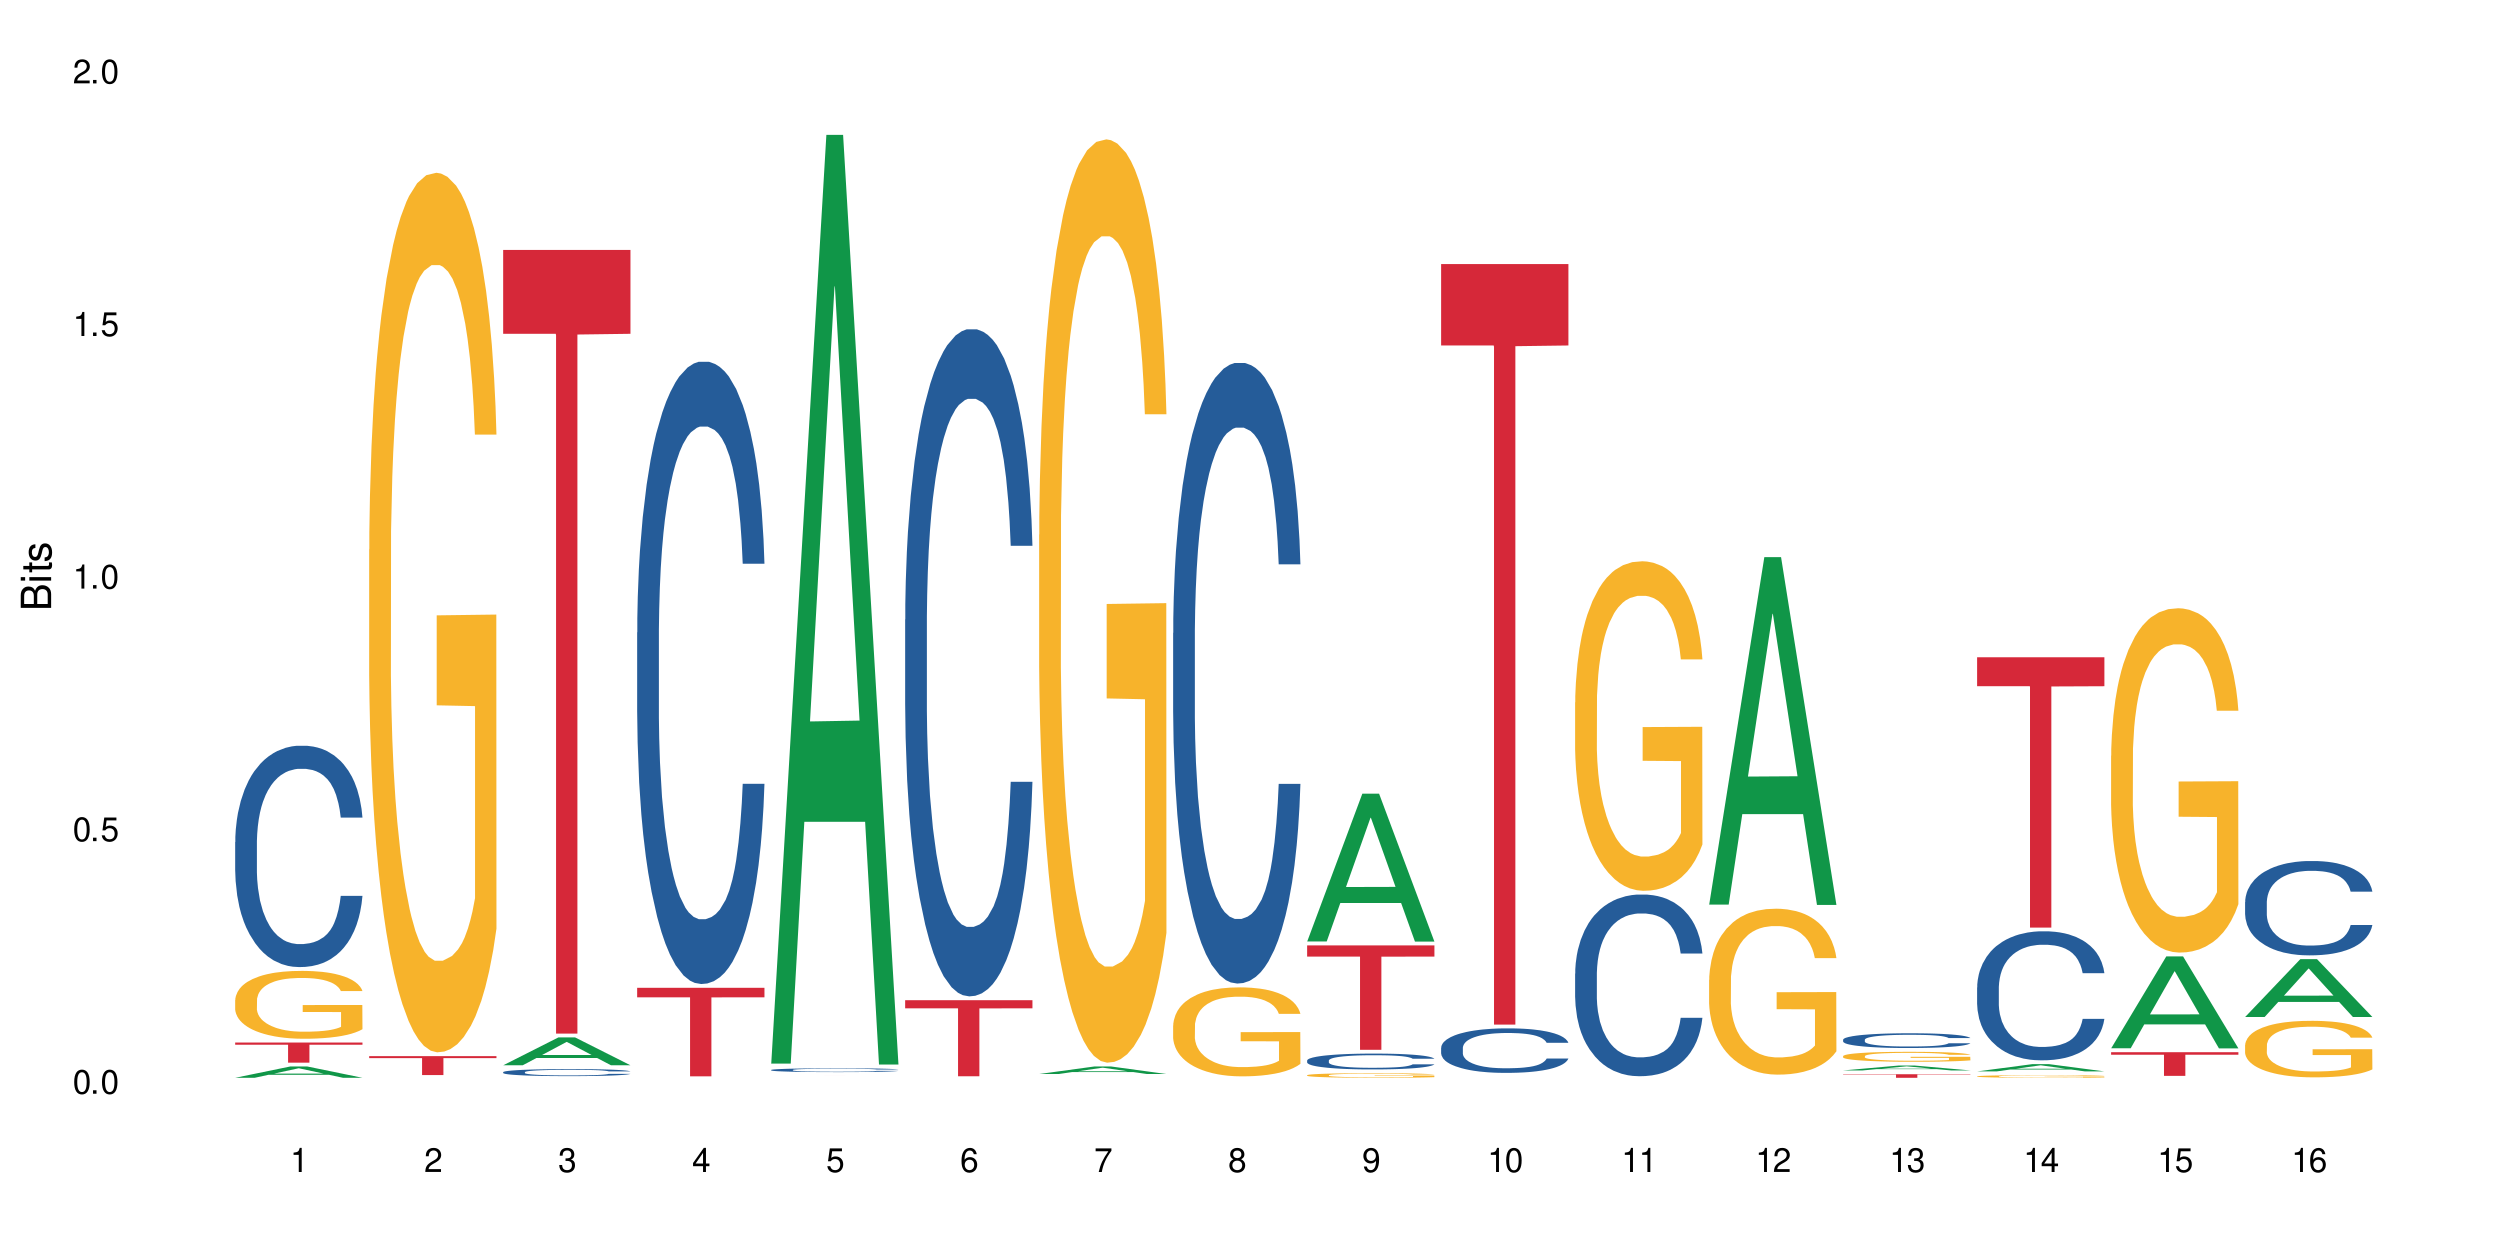 <?xml version="1.0" encoding="UTF-8"?>
<svg xmlns="http://www.w3.org/2000/svg" xmlns:xlink="http://www.w3.org/1999/xlink" width="720" height="360" viewBox="0 0 720 360">
<defs>
<g>
<g id="glyph-0-0">
</g>
<g id="glyph-0-1">
<path d="M 2.641 -6.938 C 2 -6.938 1.422 -6.656 1.078 -6.172 C 0.641 -5.562 0.406 -4.641 0.406 -3.359 C 0.406 -1.016 1.188 0.219 2.641 0.219 C 4.078 0.219 4.859 -1.016 4.859 -3.297 C 4.859 -4.641 4.656 -5.547 4.203 -6.172 C 3.844 -6.656 3.281 -6.938 2.641 -6.938 Z M 2.641 -6.188 C 3.547 -6.188 4 -5.25 4 -3.375 C 4 -1.406 3.562 -0.484 2.625 -0.484 C 1.734 -0.484 1.281 -1.438 1.281 -3.344 C 1.281 -5.25 1.734 -6.188 2.641 -6.188 Z M 2.641 -6.188 "/>
</g>
<g id="glyph-0-2">
<path d="M 1.828 -1 L 0.828 -1 L 0.828 0 L 1.828 0 Z M 1.828 -1 "/>
</g>
<g id="glyph-0-3">
<path d="M 4.562 -6.797 L 1.062 -6.797 L 0.547 -3.094 L 1.328 -3.094 C 1.719 -3.562 2.047 -3.734 2.578 -3.734 C 3.484 -3.734 4.062 -3.109 4.062 -2.094 C 4.062 -1.125 3.484 -0.531 2.578 -0.531 C 1.828 -0.531 1.375 -0.906 1.188 -1.672 L 0.328 -1.672 C 0.453 -1.109 0.547 -0.844 0.75 -0.594 C 1.125 -0.078 1.828 0.219 2.594 0.219 C 3.969 0.219 4.922 -0.781 4.922 -2.219 C 4.922 -3.562 4.031 -4.484 2.719 -4.484 C 2.25 -4.484 1.859 -4.359 1.469 -4.062 L 1.734 -5.969 L 4.562 -5.969 Z M 4.562 -6.797 "/>
</g>
<g id="glyph-0-4">
<path d="M 2.484 -4.938 L 2.484 0 L 3.328 0 L 3.328 -6.938 L 2.766 -6.938 C 2.469 -5.875 2.281 -5.734 0.984 -5.562 L 0.984 -4.938 Z M 2.484 -4.938 "/>
</g>
<g id="glyph-0-5">
<path d="M 4.859 -0.828 L 1.281 -0.828 C 1.359 -1.406 1.672 -1.781 2.5 -2.281 L 3.469 -2.828 C 4.406 -3.344 4.906 -4.062 4.906 -4.906 C 4.906 -5.484 4.672 -6.031 4.266 -6.406 C 3.859 -6.766 3.375 -6.938 2.719 -6.938 C 1.859 -6.938 1.219 -6.625 0.844 -6.031 C 0.609 -5.672 0.5 -5.234 0.484 -4.531 L 1.328 -4.531 C 1.359 -5.016 1.406 -5.281 1.531 -5.516 C 1.75 -5.938 2.188 -6.203 2.703 -6.203 C 3.469 -6.203 4.031 -5.641 4.031 -4.891 C 4.031 -4.344 3.719 -3.859 3.125 -3.516 L 2.234 -3 C 0.812 -2.172 0.406 -1.531 0.328 -0.016 L 4.859 -0.016 Z M 4.859 -0.828 "/>
</g>
<g id="glyph-0-6">
<path d="M 2.125 -3.188 L 2.578 -3.188 C 3.5 -3.188 3.984 -2.766 3.984 -1.922 C 3.984 -1.062 3.469 -0.531 2.594 -0.531 C 1.656 -0.531 1.203 -1 1.156 -2.016 L 0.312 -2.016 C 0.344 -1.453 0.438 -1.094 0.609 -0.781 C 0.953 -0.109 1.625 0.219 2.547 0.219 C 3.953 0.219 4.859 -0.625 4.859 -1.938 C 4.859 -2.828 4.516 -3.297 3.703 -3.594 C 4.344 -3.844 4.656 -4.328 4.656 -5.031 C 4.656 -6.219 3.875 -6.938 2.578 -6.938 C 1.203 -6.938 0.484 -6.172 0.453 -4.703 L 1.297 -4.703 C 1.312 -5.125 1.344 -5.359 1.453 -5.578 C 1.641 -5.969 2.062 -6.203 2.594 -6.203 C 3.344 -6.203 3.797 -5.75 3.797 -5 C 3.797 -4.516 3.609 -4.219 3.25 -4.047 C 3.016 -3.953 2.703 -3.922 2.125 -3.906 Z M 2.125 -3.188 "/>
</g>
<g id="glyph-0-7">
<path d="M 3.141 -1.672 L 3.141 0 L 3.984 0 L 3.984 -1.672 L 4.984 -1.672 L 4.984 -2.438 L 3.984 -2.438 L 3.984 -6.938 L 3.359 -6.938 L 0.266 -2.578 L 0.266 -1.672 Z M 3.141 -2.438 L 1 -2.438 L 3.141 -5.5 Z M 3.141 -2.438 "/>
</g>
<g id="glyph-0-8">
<path d="M 4.781 -5.125 C 4.609 -6.266 3.891 -6.938 2.844 -6.938 C 2.094 -6.938 1.422 -6.578 1.031 -5.953 C 0.594 -5.266 0.406 -4.422 0.406 -3.172 C 0.406 -2 0.578 -1.25 0.984 -0.641 C 1.359 -0.078 1.953 0.219 2.703 0.219 C 3.984 0.219 4.922 -0.75 4.922 -2.094 C 4.922 -3.375 4.062 -4.281 2.844 -4.281 C 2.172 -4.281 1.641 -4.031 1.281 -3.516 C 1.281 -5.234 1.828 -6.188 2.797 -6.188 C 3.391 -6.188 3.797 -5.797 3.938 -5.125 Z M 2.734 -3.531 C 3.547 -3.531 4.062 -2.953 4.062 -2.031 C 4.062 -1.156 3.484 -0.531 2.703 -0.531 C 1.922 -0.531 1.328 -1.188 1.328 -2.078 C 1.328 -2.938 1.906 -3.531 2.734 -3.531 Z M 2.734 -3.531 "/>
</g>
<g id="glyph-0-9">
<path d="M 4.984 -6.797 L 0.438 -6.797 L 0.438 -5.969 L 4.109 -5.969 C 2.5 -3.656 1.828 -2.234 1.328 0 L 2.219 0 C 2.594 -2.172 3.453 -4.047 4.984 -6.094 Z M 4.984 -6.797 "/>
</g>
<g id="glyph-0-10">
<path d="M 3.75 -3.656 C 4.469 -4.094 4.688 -4.438 4.688 -5.078 C 4.688 -6.172 3.844 -6.938 2.641 -6.938 C 1.438 -6.938 0.594 -6.172 0.594 -5.094 C 0.594 -4.438 0.812 -4.094 1.516 -3.656 C 0.734 -3.266 0.359 -2.703 0.359 -1.922 C 0.359 -0.656 1.281 0.219 2.641 0.219 C 3.984 0.219 4.922 -0.656 4.922 -1.922 C 4.922 -2.703 4.531 -3.266 3.75 -3.656 Z M 2.641 -6.188 C 3.359 -6.188 3.812 -5.75 3.812 -5.062 C 3.812 -4.406 3.344 -3.984 2.641 -3.984 C 1.922 -3.984 1.453 -4.406 1.453 -5.078 C 1.453 -5.75 1.922 -6.188 2.641 -6.188 Z M 2.641 -3.266 C 3.484 -3.266 4.062 -2.719 4.062 -1.906 C 4.062 -1.078 3.484 -0.531 2.625 -0.531 C 1.797 -0.531 1.219 -1.094 1.219 -1.906 C 1.219 -2.719 1.781 -3.266 2.641 -3.266 Z M 2.641 -3.266 "/>
</g>
<g id="glyph-0-11">
<path d="M 0.516 -1.578 C 0.672 -0.453 1.406 0.219 2.438 0.219 C 3.188 0.219 3.859 -0.141 4.266 -0.766 C 4.688 -1.453 4.891 -2.297 4.891 -3.547 C 4.891 -4.719 4.703 -5.453 4.312 -6.078 C 3.938 -6.641 3.344 -6.938 2.594 -6.938 C 1.297 -6.938 0.359 -5.969 0.359 -4.625 C 0.359 -3.344 1.234 -2.453 2.453 -2.453 C 3.094 -2.453 3.578 -2.672 4.016 -3.203 C 4 -1.484 3.469 -0.531 2.5 -0.531 C 1.906 -0.531 1.484 -0.906 1.359 -1.578 Z M 2.578 -6.203 C 3.375 -6.203 3.969 -5.531 3.969 -4.641 C 3.969 -3.797 3.391 -3.188 2.547 -3.188 C 1.734 -3.188 1.234 -3.766 1.234 -4.688 C 1.234 -5.562 1.797 -6.203 2.578 -6.203 Z M 2.578 -6.203 "/>
</g>
<g id="glyph-1-0">
</g>
<g id="glyph-1-1">
<path d="M 0 -0.953 L 0 -4.891 C 0 -5.719 -0.234 -6.344 -0.734 -6.797 C -1.188 -7.234 -1.812 -7.469 -2.5 -7.469 C -3.547 -7.469 -4.188 -7 -4.625 -5.875 C -4.984 -6.688 -5.625 -7.094 -6.531 -7.094 C -7.172 -7.094 -7.734 -6.859 -8.141 -6.391 C -8.562 -5.922 -8.75 -5.344 -8.75 -4.5 L -8.75 -0.953 Z M -4.984 -2.062 L -7.766 -2.062 L -7.766 -4.219 C -7.766 -4.844 -7.688 -5.203 -7.453 -5.5 C -7.219 -5.812 -6.859 -5.969 -6.375 -5.969 C -5.891 -5.969 -5.531 -5.812 -5.297 -5.5 C -5.062 -5.203 -4.984 -4.844 -4.984 -4.219 Z M -0.984 -2.062 L -4 -2.062 L -4 -4.781 C -4 -5.766 -3.438 -6.359 -2.484 -6.359 C -1.547 -6.359 -0.984 -5.766 -0.984 -4.781 Z M -0.984 -2.062 "/>
</g>
<g id="glyph-1-2">
<path d="M -6.281 -1.797 L -6.281 -0.797 L 0 -0.797 L 0 -1.797 Z M -8.75 -1.797 L -8.75 -0.797 L -7.484 -0.797 L -7.484 -1.797 Z M -8.75 -1.797 "/>
</g>
<g id="glyph-1-3">
<path d="M -6.281 -3.047 L -6.281 -2.016 L -8.016 -2.016 L -8.016 -1.016 L -6.281 -1.016 L -6.281 -0.172 L -5.469 -0.172 L -5.469 -1.016 L -0.719 -1.016 C -0.078 -1.016 0.281 -1.453 0.281 -2.234 C 0.281 -2.5 0.25 -2.719 0.188 -3.047 L -0.641 -3.047 C -0.609 -2.906 -0.594 -2.766 -0.594 -2.562 C -0.594 -2.141 -0.719 -2.016 -1.156 -2.016 L -5.469 -2.016 L -5.469 -3.047 Z M -6.281 -3.047 "/>
</g>
<g id="glyph-1-4">
<path d="M -4.531 -5.25 C -5.766 -5.25 -6.469 -4.422 -6.469 -2.969 C -6.469 -1.516 -5.719 -0.562 -4.547 -0.562 C -3.562 -0.562 -3.094 -1.062 -2.734 -2.562 L -2.516 -3.484 C -2.344 -4.188 -2.094 -4.469 -1.641 -4.469 C -1.047 -4.469 -0.641 -3.875 -0.641 -3 C -0.641 -2.453 -0.797 -2 -1.062 -1.75 C -1.25 -1.594 -1.422 -1.531 -1.875 -1.469 L -1.875 -0.406 C -0.422 -0.453 0.281 -1.266 0.281 -2.922 C 0.281 -4.5 -0.5 -5.516 -1.719 -5.516 C -2.656 -5.516 -3.172 -4.984 -3.469 -3.734 L -3.703 -2.766 C -3.891 -1.953 -4.156 -1.609 -4.594 -1.609 C -5.188 -1.609 -5.547 -2.125 -5.547 -2.938 C -5.547 -3.75 -5.203 -4.172 -4.531 -4.203 Z M -4.531 -5.25 "/>
</g>
</g>
</defs>
<rect x="-72" y="-36" width="864" height="432" fill="rgb(100%, 100%, 100%)" fill-opacity="1"/>
<path fill-rule="nonzero" fill="rgb(6.275%, 58.824%, 28.235%)" fill-opacity="1" d="M 67.73 310.402 L 67.77 310.398 L 83.633 307.137 L 88.449 307.137 L 104.391 310.406 L 98.789 310.406 L 94.797 309.551 L 77.289 309.551 L 73.371 310.402 L 67.73 310.402 L 78.973 309.199 L 93.191 309.195 L 86.102 307.668 L 86.023 307.668 L 85.945 307.676 L 78.934 309.195 L 78.973 309.199 Z M 67.73 310.402 "/>
<path fill-rule="nonzero" fill="rgb(14.51%, 36.078%, 60%)" fill-opacity="1" d="M 67.73 242.516 L 67.777 242.457 L 67.777 241.059 L 67.91 238.848 L 68.223 236.051 L 68.535 234.129 L 69.34 230.691 L 70.457 227.367 L 71.621 224.805 L 72.469 223.289 L 73.23 222.125 L 74.973 219.969 L 76.09 218.863 L 77.297 217.871 L 78.773 216.883 L 79.848 216.297 L 82.262 215.367 L 84.051 214.957 L 85.434 214.785 L 88.43 214.785 L 90.219 215.016 L 91.516 215.309 L 92.945 215.773 L 94.152 216.297 L 96.254 217.582 L 98.133 219.211 L 98.98 220.145 L 100.324 221.949 L 101.352 223.699 L 102.066 225.211 L 102.871 227.367 L 103.586 229.992 L 104.125 232.961 L 104.391 235.469 L 98.133 235.469 L 97.82 233.137 L 97.461 231.332 L 96.793 228.941 L 96.121 227.254 L 95.184 225.562 L 94.332 224.457 L 93.172 223.348 L 92.141 222.648 L 91.07 222.125 L 90.039 221.773 L 88.074 221.426 L 85.793 221.426 L 84.945 221.543 L 83.199 222.008 L 82.262 222.418 L 80.918 223.23 L 79.98 223.988 L 78.863 225.156 L 78.102 226.145 L 77.164 227.66 L 76.492 229 L 75.734 230.922 L 75.285 232.379 L 74.883 234.012 L 74.527 235.934 L 74.258 237.973 L 74.078 240.129 L 73.988 242.227 L 73.988 251.258 L 74.078 253.355 L 74.305 255.801 L 74.883 259.355 L 75.734 262.441 L 76.719 264.891 L 77.656 266.637 L 78.191 267.453 L 78.906 268.387 L 80.027 269.551 L 81.637 270.715 L 82.574 271.184 L 84.004 271.648 L 85.48 271.883 L 87.449 271.883 L 89.191 271.648 L 90.352 271.355 L 91.559 270.891 L 93.215 269.902 L 94.242 268.969 L 95.137 267.863 L 95.809 266.754 L 96.254 265.82 L 96.926 264.016 L 97.461 262.035 L 97.863 259.996 L 98.133 258.016 L 104.391 258.016 L 104.125 260.344 L 103.723 262.617 L 103.32 264.309 L 102.691 266.348 L 101.977 268.152 L 100.949 270.191 L 100.102 271.531 L 98.98 272.988 L 97.953 274.094 L 96.836 275.086 L 95.184 276.25 L 94.109 276.832 L 92.945 277.359 L 91.559 277.824 L 89.816 278.23 L 87.938 278.465 L 86.195 278.523 L 84.316 278.406 L 82.934 278.176 L 81.098 277.648 L 78.82 276.602 L 77.164 275.492 L 75.867 274.387 L 74.75 273.223 L 73.5 271.648 L 71.891 269.086 L 70.906 267.105 L 70.234 265.473 L 69.473 263.199 L 68.938 261.16 L 68.312 257.898 L 67.863 253.762 L 67.73 250.559 Z M 67.73 242.516 "/>
<path fill-rule="nonzero" fill="rgb(96.863%, 70.196%, 16.863%)" fill-opacity="1" d="M 67.73 287.988 L 67.777 287.969 L 67.777 287.613 L 67.953 286.809 L 68.402 285.703 L 68.984 284.793 L 69.609 284.078 L 70.012 283.703 L 70.684 283.168 L 71.262 282.773 L 72.738 281.973 L 74.617 281.223 L 75.645 280.898 L 76.809 280.598 L 78.461 280.258 L 79.223 280.133 L 81.547 279.848 L 84.184 279.668 L 87.09 279.613 L 88.43 279.633 L 90.266 279.703 L 92.77 279.898 L 94.199 280.078 L 95.316 280.258 L 96.477 280.488 L 97.91 280.848 L 99.25 281.273 L 100.324 281.703 L 101.395 282.238 L 102.289 282.809 L 103.051 283.434 L 103.723 284.184 L 104.125 284.809 L 104.391 285.434 L 98.176 285.434 L 97.82 284.809 L 97.418 284.328 L 96.746 283.738 L 96.074 283.309 L 95.406 282.969 L 94.152 282.508 L 93.082 282.223 L 91.738 281.973 L 90.441 281.809 L 88.969 281.703 L 88.074 281.668 L 85.703 281.668 L 83.559 281.793 L 82.305 281.934 L 81.41 282.078 L 80.16 282.348 L 79.398 282.559 L 78.953 282.703 L 77.613 283.258 L 76.719 283.758 L 76.227 284.094 L 75.602 284.633 L 75.152 285.113 L 74.66 285.828 L 74.391 286.363 L 74.035 287.578 L 73.988 290.789 L 74.125 291.469 L 74.391 292.203 L 74.75 292.844 L 75.285 293.523 L 75.824 294.039 L 76.762 294.738 L 77.566 295.199 L 78.191 295.504 L 79.398 295.988 L 79.891 296.148 L 81.055 296.469 L 82.262 296.719 L 83.738 296.934 L 84.855 297.039 L 86.641 297.129 L 88.922 297.129 L 91.605 297.023 L 93.305 296.879 L 94.465 296.738 L 95.227 296.613 L 96.164 296.414 L 96.836 296.238 L 97.461 296.039 L 98.223 295.738 L 98.223 291.469 L 87.18 291.453 L 87.18 289.453 L 104.348 289.434 L 104.391 296.414 L 103.453 296.898 L 102.289 297.359 L 101.172 297.719 L 100.012 298.023 L 98.355 298.359 L 97.016 298.574 L 94.957 298.824 L 93.082 298.984 L 91.113 299.094 L 89.371 299.148 L 87.312 299.164 L 85.48 299.129 L 83.512 299.023 L 81.949 298.879 L 80.516 298.699 L 79.086 298.469 L 77.297 298.094 L 76.137 297.789 L 74.93 297.414 L 73.723 296.969 L 72.648 296.488 L 71.934 296.113 L 71.219 295.684 L 70.457 295.148 L 69.742 294.539 L 69.207 293.988 L 68.715 293.363 L 68.355 292.773 L 68 291.969 L 67.82 291.328 L 67.73 290.773 Z M 67.73 287.988 "/>
<path fill-rule="nonzero" fill="rgb(83.922%, 15.686%, 22.353%)" fill-opacity="1" d="M 67.73 300.254 L 104.391 300.254 L 104.391 300.875 L 89.113 300.879 L 89.113 306.043 L 82.965 306.043 L 82.965 300.887 L 82.875 300.875 L 67.73 300.875 Z M 67.73 300.254 "/>
<path fill-rule="nonzero" fill="rgb(96.863%, 70.196%, 16.863%)" fill-opacity="1" d="M 106.32 158.254 L 106.367 158.023 L 106.367 153.395 L 106.543 142.984 L 106.992 128.645 L 107.574 116.844 L 108.199 107.594 L 108.602 102.734 L 109.273 95.793 L 109.852 90.703 L 111.328 80.293 L 113.207 70.578 L 114.234 66.414 L 115.398 62.48 L 117.051 58.086 L 117.812 56.469 L 120.137 52.766 L 122.773 50.453 L 125.68 49.758 L 127.02 49.988 L 128.855 50.914 L 131.359 53.461 L 132.789 55.773 L 133.906 58.086 L 135.07 61.094 L 136.5 65.719 L 137.84 71.273 L 138.914 76.824 L 139.988 83.766 L 140.879 91.168 L 141.641 99.266 L 142.312 108.98 L 142.715 117.078 L 142.98 125.172 L 136.77 125.172 L 136.41 117.078 L 136.008 110.832 L 135.336 103.195 L 134.668 97.645 L 133.996 93.25 L 132.742 87.234 L 131.672 83.535 L 130.328 80.293 L 129.031 78.211 L 127.559 76.824 L 126.664 76.363 L 124.293 76.363 L 122.148 77.98 L 120.895 79.832 L 120.004 81.684 L 118.75 85.152 L 117.988 87.93 L 117.543 89.777 L 116.203 96.949 L 115.309 103.43 L 114.816 107.824 L 114.191 114.762 L 113.742 121.008 L 113.25 130.262 L 112.984 137.203 L 112.625 152.934 L 112.582 194.574 L 112.715 203.363 L 112.984 212.848 L 113.34 221.176 L 113.879 229.969 L 114.414 236.676 L 115.352 245.699 L 116.156 251.715 L 116.781 255.645 L 117.988 261.891 L 118.48 263.973 L 119.645 268.137 L 120.852 271.375 L 122.328 274.152 L 123.445 275.539 L 125.234 276.699 L 127.512 276.699 L 130.195 275.309 L 131.895 273.457 L 133.059 271.609 L 133.816 269.988 L 134.754 267.445 L 135.426 265.129 L 136.051 262.586 L 136.812 258.652 L 136.812 203.363 L 125.77 203.133 L 125.77 177.223 L 142.938 176.992 L 142.98 267.445 L 142.043 273.691 L 140.879 279.703 L 139.762 284.332 L 138.602 288.266 L 136.945 292.66 L 135.605 295.438 L 133.547 298.676 L 131.672 300.758 L 129.703 302.145 L 127.961 302.84 L 125.902 303.07 L 124.07 302.605 L 122.102 301.219 L 120.539 299.367 L 119.109 297.055 L 117.676 294.047 L 115.891 289.191 L 114.727 285.258 L 113.52 280.398 L 112.312 274.617 L 111.238 268.371 L 110.523 263.512 L 109.809 257.961 L 109.047 251.02 L 108.332 243.152 L 107.797 235.984 L 107.305 227.887 L 106.945 220.254 L 106.59 209.844 L 106.41 201.516 L 106.32 194.344 Z M 106.32 158.254 "/>
<path fill-rule="nonzero" fill="rgb(83.922%, 15.686%, 22.353%)" fill-opacity="1" d="M 106.32 304.16 L 142.98 304.16 L 142.98 304.746 L 127.703 304.75 L 127.703 309.621 L 121.555 309.621 L 121.555 304.754 L 121.465 304.746 L 106.32 304.746 Z M 106.32 304.16 "/>
<path fill-rule="nonzero" fill="rgb(6.275%, 58.824%, 28.235%)" fill-opacity="1" d="M 144.91 306.797 L 144.949 306.789 L 160.812 298.777 L 165.633 298.777 L 181.574 306.805 L 175.973 306.805 L 171.977 304.711 L 154.469 304.711 L 150.551 306.797 L 144.91 306.797 L 156.152 303.844 L 170.371 303.836 L 163.281 300.09 L 163.203 300.082 L 163.125 300.102 L 156.113 303.836 L 156.152 303.844 Z M 144.91 306.797 "/>
<path fill-rule="nonzero" fill="rgb(14.51%, 36.078%, 60%)" fill-opacity="1" d="M 144.91 308.777 L 144.957 308.777 L 144.957 308.734 L 145.09 308.664 L 145.402 308.574 L 145.715 308.512 L 146.52 308.402 L 147.641 308.297 L 148.801 308.215 L 149.652 308.168 L 150.41 308.129 L 152.156 308.062 L 153.273 308.027 L 154.48 307.996 L 155.953 307.965 L 157.027 307.945 L 159.441 307.914 L 161.23 307.902 L 162.617 307.895 L 165.613 307.895 L 167.398 307.902 L 168.695 307.914 L 170.129 307.93 L 171.336 307.945 L 173.434 307.984 L 175.312 308.039 L 176.164 308.066 L 177.504 308.125 L 178.531 308.18 L 179.246 308.227 L 180.051 308.297 L 180.77 308.379 L 181.305 308.477 L 181.574 308.555 L 175.312 308.555 L 175 308.48 L 174.645 308.422 L 173.973 308.348 L 173.301 308.293 L 172.363 308.238 L 171.512 308.203 L 170.352 308.168 L 169.324 308.148 L 168.25 308.129 L 167.223 308.117 L 165.254 308.109 L 162.973 308.109 L 162.125 308.113 L 160.379 308.125 L 159.441 308.141 L 158.102 308.164 L 157.16 308.188 L 156.043 308.227 L 155.285 308.258 L 154.344 308.305 L 153.676 308.348 L 152.914 308.41 L 152.469 308.457 L 152.066 308.508 L 151.707 308.57 L 151.438 308.633 L 151.262 308.703 L 151.172 308.77 L 151.172 309.059 L 151.262 309.125 L 151.484 309.203 L 152.066 309.316 L 152.914 309.414 L 153.898 309.492 L 154.836 309.547 L 155.375 309.574 L 156.09 309.602 L 157.207 309.641 L 158.816 309.676 L 159.754 309.691 L 161.184 309.707 L 162.66 309.715 L 164.629 309.715 L 166.371 309.707 L 167.535 309.699 L 168.742 309.684 L 170.395 309.652 L 171.422 309.621 L 172.316 309.586 L 172.988 309.551 L 173.434 309.52 L 174.105 309.465 L 174.645 309.402 L 175.047 309.336 L 175.312 309.273 L 181.574 309.273 L 181.305 309.348 L 180.902 309.418 L 180.5 309.473 L 179.875 309.539 L 179.156 309.594 L 178.129 309.66 L 177.281 309.703 L 176.164 309.75 L 175.133 309.785 L 174.016 309.816 L 172.363 309.852 L 171.289 309.871 L 170.129 309.887 L 168.742 309.902 L 166.996 309.918 L 165.121 309.926 L 163.375 309.926 L 161.5 309.922 L 160.113 309.914 L 158.281 309.898 L 156 309.863 L 154.344 309.828 L 153.047 309.793 L 151.93 309.758 L 150.68 309.707 L 149.07 309.625 L 148.086 309.562 L 147.414 309.512 L 146.656 309.438 L 146.117 309.371 L 145.492 309.27 L 145.047 309.137 L 144.91 309.035 Z M 144.91 308.777 "/>
<path fill-rule="nonzero" fill="rgb(83.922%, 15.686%, 22.353%)" fill-opacity="1" d="M 144.91 71.973 L 181.574 71.973 L 181.574 96.133 L 166.293 96.344 L 166.293 297.684 L 160.145 297.684 L 160.145 96.555 L 160.059 96.133 L 144.91 96.133 Z M 144.91 71.973 "/>
<path fill-rule="nonzero" fill="rgb(14.51%, 36.078%, 60%)" fill-opacity="1" d="M 183.5 182.168 L 183.547 182.004 L 183.547 178.07 L 183.68 171.848 L 183.992 163.984 L 184.309 158.578 L 185.113 148.914 L 186.23 139.578 L 187.391 132.367 L 188.242 128.109 L 189 124.832 L 190.746 118.773 L 191.863 115.66 L 193.07 112.875 L 194.543 110.09 L 195.617 108.453 L 198.031 105.832 L 199.82 104.684 L 201.207 104.195 L 204.203 104.195 L 205.988 104.848 L 207.285 105.668 L 208.719 106.977 L 209.926 108.453 L 212.027 112.055 L 213.902 116.645 L 214.754 119.266 L 216.094 124.344 L 217.121 129.258 L 217.84 133.516 L 218.645 139.578 L 219.359 146.949 L 219.895 155.301 L 220.164 162.348 L 213.902 162.348 L 213.59 155.793 L 213.234 150.715 L 212.562 144 L 211.891 139.25 L 210.953 134.5 L 210.102 131.387 L 208.941 128.273 L 207.914 126.309 L 206.84 124.832 L 205.812 123.852 L 203.844 122.867 L 201.562 122.867 L 200.715 123.195 L 198.973 124.508 L 198.031 125.652 L 196.691 127.945 L 195.754 130.074 L 194.633 133.352 L 193.875 136.137 L 192.934 140.395 L 192.266 144.164 L 191.504 149.57 L 191.059 153.664 L 190.656 158.25 L 190.297 163.656 L 190.031 169.391 L 189.852 175.453 L 189.762 181.348 L 189.762 206.738 L 189.852 212.637 L 190.074 219.516 L 190.656 229.508 L 191.504 238.191 L 192.488 245.07 L 193.426 249.984 L 193.965 252.277 L 194.68 254.898 L 195.797 258.176 L 197.406 261.453 L 198.344 262.762 L 199.777 264.074 L 201.25 264.727 L 203.219 264.727 L 204.961 264.074 L 206.125 263.254 L 207.332 261.941 L 208.984 259.16 L 210.016 256.539 L 210.906 253.426 L 211.578 250.312 L 212.027 247.691 L 212.695 242.613 L 213.234 237.043 L 213.637 231.312 L 213.902 225.742 L 220.164 225.742 L 219.895 232.293 L 219.492 238.684 L 219.09 243.434 L 218.465 249.164 L 217.75 254.242 L 216.719 259.977 L 215.871 263.746 L 214.754 267.84 L 213.727 270.953 L 212.605 273.738 L 210.953 277.016 L 209.879 278.652 L 208.719 280.125 L 207.332 281.438 L 205.586 282.582 L 203.711 283.238 L 201.965 283.402 L 200.09 283.074 L 198.703 282.418 L 196.871 280.945 L 194.59 277.996 L 192.934 274.883 L 191.641 271.773 L 190.52 268.496 L 189.27 264.074 L 187.66 256.863 L 186.676 251.297 L 186.004 246.707 L 185.246 240.32 L 184.711 234.586 L 184.082 225.414 L 183.637 213.781 L 183.5 204.773 Z M 183.5 182.168 "/>
<path fill-rule="nonzero" fill="rgb(83.922%, 15.686%, 22.353%)" fill-opacity="1" d="M 183.5 284.492 L 220.164 284.492 L 220.164 287.223 L 204.883 287.246 L 204.883 309.992 L 198.738 309.992 L 198.738 287.27 L 198.648 287.223 L 183.5 287.223 Z M 183.5 284.492 "/>
<path fill-rule="nonzero" fill="rgb(6.275%, 58.824%, 28.235%)" fill-opacity="1" d="M 222.094 306.324 L 222.133 306.074 L 237.996 38.84 L 242.812 38.84 L 258.754 306.578 L 253.152 306.578 L 249.156 236.688 L 231.648 236.688 L 227.73 306.324 L 222.094 306.324 L 233.332 207.777 L 247.551 207.527 L 240.461 82.586 L 240.383 82.332 L 240.305 83.086 L 233.293 207.527 L 233.332 207.777 Z M 222.094 306.324 "/>
<path fill-rule="nonzero" fill="rgb(14.51%, 36.078%, 60%)" fill-opacity="1" d="M 222.094 308.145 L 222.137 308.145 L 222.137 308.121 L 222.27 308.082 L 222.586 308.035 L 222.898 308 L 223.703 307.941 L 224.82 307.883 L 225.98 307.84 L 226.832 307.812 L 227.59 307.793 L 229.336 307.758 L 230.453 307.738 L 231.66 307.723 L 233.137 307.703 L 234.207 307.695 L 236.621 307.676 L 238.41 307.672 L 239.797 307.668 L 242.793 307.668 L 244.582 307.672 L 245.879 307.676 L 247.309 307.684 L 248.516 307.695 L 250.617 307.715 L 252.492 307.742 L 253.344 307.762 L 254.684 307.793 L 255.715 307.82 L 256.43 307.848 L 257.234 307.883 L 257.949 307.93 L 258.484 307.98 L 258.754 308.023 L 252.492 308.023 L 252.18 307.984 L 251.824 307.953 L 251.152 307.91 L 250.48 307.883 L 249.543 307.852 L 248.695 307.836 L 247.531 307.816 L 246.504 307.805 L 245.43 307.793 L 244.402 307.789 L 242.434 307.781 L 240.156 307.781 L 239.305 307.785 L 237.562 307.793 L 236.621 307.801 L 235.281 307.812 L 234.344 307.824 L 233.227 307.848 L 232.465 307.863 L 231.527 307.891 L 230.855 307.914 L 230.094 307.945 L 229.648 307.969 L 229.246 308 L 228.887 308.031 L 228.621 308.066 L 228.441 308.105 L 228.352 308.141 L 228.352 308.297 L 228.441 308.332 L 228.664 308.375 L 229.246 308.434 L 230.094 308.488 L 231.078 308.531 L 232.016 308.559 L 232.555 308.574 L 233.27 308.59 L 234.387 308.609 L 235.996 308.629 L 236.934 308.637 L 238.367 308.648 L 239.84 308.652 L 241.809 308.652 L 243.551 308.648 L 244.715 308.641 L 245.922 308.633 L 247.574 308.617 L 248.605 308.602 L 249.5 308.582 L 250.168 308.562 L 250.617 308.547 L 251.285 308.516 L 251.824 308.48 L 252.227 308.445 L 252.492 308.41 L 258.754 308.41 L 258.484 308.453 L 258.082 308.492 L 257.68 308.52 L 257.055 308.555 L 256.34 308.586 L 255.309 308.621 L 254.461 308.645 L 253.344 308.668 L 252.316 308.688 L 251.199 308.707 L 249.543 308.727 L 248.469 308.734 L 247.309 308.746 L 245.922 308.754 L 244.18 308.762 L 242.301 308.766 L 240.559 308.766 L 238.68 308.762 L 237.293 308.758 L 235.461 308.75 L 233.18 308.73 L 231.527 308.711 L 230.23 308.695 L 229.113 308.672 L 227.859 308.648 L 226.25 308.602 L 225.266 308.566 L 224.598 308.539 L 223.836 308.5 L 223.301 308.465 L 222.672 308.41 L 222.227 308.34 L 222.094 308.285 Z M 222.094 308.145 "/>
<path fill-rule="nonzero" fill="rgb(83.922%, 15.686%, 22.353%)" fill-opacity="1" d="M 222.094 309.855 L 258.754 309.855 L 243.473 309.855 L 243.473 309.859 L 237.328 309.859 L 237.328 309.855 Z M 222.094 309.855 "/>
<path fill-rule="nonzero" fill="rgb(14.51%, 36.078%, 60%)" fill-opacity="1" d="M 260.684 178.441 L 260.727 178.266 L 260.727 174.051 L 260.863 167.379 L 261.176 158.949 L 261.488 153.156 L 262.293 142.797 L 263.41 132.785 L 264.57 125.059 L 265.422 120.492 L 266.184 116.98 L 267.926 110.484 L 269.043 107.148 L 270.25 104.164 L 271.727 101.18 L 272.797 99.422 L 275.211 96.613 L 277 95.383 L 278.387 94.855 L 281.383 94.855 L 283.172 95.559 L 284.469 96.438 L 285.898 97.84 L 287.105 99.422 L 289.207 103.285 L 291.086 108.203 L 291.934 111.012 L 293.273 116.457 L 294.305 121.723 L 295.02 126.289 L 295.824 132.785 L 296.539 140.688 L 297.074 149.645 L 297.344 157.195 L 291.086 157.195 L 290.77 150.172 L 290.414 144.727 L 289.742 137.527 L 289.074 132.434 L 288.133 127.344 L 287.285 124.008 L 286.121 120.668 L 285.094 118.562 L 284.02 116.98 L 282.992 115.93 L 281.023 114.875 L 278.746 114.875 L 277.895 115.227 L 276.152 116.629 L 275.211 117.859 L 273.871 120.316 L 272.934 122.602 L 271.816 126.113 L 271.055 129.098 L 270.117 133.664 L 269.445 137.703 L 268.684 143.496 L 268.238 147.887 L 267.836 152.805 L 267.477 158.598 L 267.211 164.746 L 267.031 171.242 L 266.941 177.562 L 266.941 204.781 L 267.031 211.102 L 267.254 218.477 L 267.836 229.191 L 268.684 238.496 L 269.668 245.871 L 270.609 251.141 L 271.145 253.598 L 271.859 256.406 L 272.977 259.918 L 274.586 263.43 L 275.527 264.836 L 276.957 266.242 L 278.434 266.945 L 280.398 266.945 L 282.141 266.242 L 283.305 265.363 L 284.512 263.957 L 286.168 260.973 L 287.195 258.164 L 288.09 254.828 L 288.758 251.492 L 289.207 248.68 L 289.879 243.238 L 290.414 237.266 L 290.816 231.121 L 291.086 225.152 L 297.344 225.152 L 297.074 232.176 L 296.672 239.023 L 296.27 244.117 L 295.645 250.262 L 294.93 255.707 L 293.902 261.852 L 293.051 265.891 L 291.934 270.281 L 290.906 273.617 L 289.789 276.602 L 288.133 280.113 L 287.059 281.871 L 285.898 283.449 L 284.512 284.855 L 282.77 286.082 L 280.891 286.785 L 279.148 286.961 L 277.27 286.609 L 275.883 285.906 L 274.051 284.328 L 271.77 281.168 L 270.117 277.832 L 268.82 274.496 L 267.703 270.98 L 266.449 266.242 L 264.84 258.516 L 263.855 252.543 L 263.188 247.629 L 262.426 240.777 L 261.891 234.633 L 261.266 224.801 L 260.816 212.332 L 260.684 202.676 Z M 260.684 178.441 "/>
<path fill-rule="nonzero" fill="rgb(83.922%, 15.686%, 22.353%)" fill-opacity="1" d="M 260.684 288.051 L 297.344 288.051 L 297.344 290.398 L 282.062 290.418 L 282.062 309.973 L 275.918 309.973 L 275.918 290.441 L 275.828 290.398 L 260.684 290.398 Z M 260.684 288.051 "/>
<path fill-rule="nonzero" fill="rgb(6.275%, 58.824%, 28.235%)" fill-opacity="1" d="M 299.273 309.316 L 299.312 309.312 L 315.176 307.145 L 319.992 307.145 L 335.934 309.316 L 330.332 309.316 L 326.336 308.75 L 308.828 308.75 L 304.914 309.316 L 299.273 309.316 L 310.516 308.516 L 324.73 308.516 L 317.641 307.5 L 317.562 307.5 L 317.484 307.504 L 310.477 308.516 L 310.516 308.516 Z M 299.273 309.316 "/>
<path fill-rule="nonzero" fill="rgb(96.863%, 70.196%, 16.863%)" fill-opacity="1" d="M 299.273 154.031 L 299.316 153.789 L 299.316 148.934 L 299.496 138.004 L 299.945 122.949 L 300.523 110.562 L 301.152 100.848 L 301.555 95.75 L 302.223 88.465 L 302.805 83.121 L 304.281 72.191 L 306.156 61.992 L 307.188 57.621 L 308.348 53.492 L 310.004 48.879 L 310.762 47.18 L 313.086 43.293 L 315.727 40.867 L 318.633 40.137 L 319.973 40.379 L 321.805 41.352 L 324.309 44.023 L 325.738 46.453 L 326.859 48.879 L 328.02 52.035 L 329.449 56.895 L 330.793 62.723 L 331.867 68.551 L 332.938 75.836 L 333.832 83.605 L 334.594 92.105 L 335.262 102.305 L 335.664 110.805 L 335.934 119.305 L 329.719 119.305 L 329.363 110.805 L 328.961 104.25 L 328.289 96.234 L 327.617 90.406 L 326.949 85.793 L 325.695 79.48 L 324.621 75.594 L 323.281 72.191 L 321.984 70.008 L 320.508 68.551 L 319.613 68.066 L 317.246 68.066 L 315.102 69.766 L 313.848 71.707 L 312.953 73.648 L 311.703 77.293 L 310.941 80.207 L 310.496 82.148 L 309.152 89.68 L 308.258 96.477 L 307.766 101.094 L 307.141 108.379 L 306.695 114.934 L 306.203 124.648 L 305.934 131.934 L 305.578 148.445 L 305.531 192.16 L 305.668 201.387 L 305.934 211.344 L 306.293 220.086 L 306.828 229.316 L 307.363 236.359 L 308.305 245.828 L 309.109 252.145 L 309.734 256.273 L 310.941 262.828 L 311.434 265.016 L 312.598 269.387 L 313.805 272.785 L 315.277 275.699 L 316.395 277.156 L 318.184 278.371 L 320.465 278.371 L 323.148 276.914 L 324.848 274.973 L 326.008 273.027 L 326.77 271.328 L 327.707 268.656 L 328.379 266.227 L 329.004 263.559 L 329.766 259.43 L 329.766 201.387 L 318.723 201.145 L 318.723 173.945 L 335.891 173.703 L 335.934 268.656 L 334.996 275.215 L 333.832 281.527 L 332.715 286.383 L 331.551 290.512 L 329.898 295.129 L 328.559 298.043 L 326.5 301.441 L 324.621 303.625 L 322.656 305.082 L 320.91 305.812 L 318.855 306.055 L 317.023 305.57 L 315.055 304.113 L 313.488 302.168 L 312.059 299.742 L 310.629 296.586 L 308.84 291.484 L 307.68 287.355 L 306.473 282.258 L 305.266 276.184 L 304.191 269.629 L 303.477 264.527 L 302.762 258.699 L 302 251.414 L 301.285 243.156 L 300.75 235.629 L 300.258 227.129 L 299.898 219.117 L 299.543 208.188 L 299.363 199.445 L 299.273 191.918 Z M 299.273 154.031 "/>
<path fill-rule="nonzero" fill="rgb(14.51%, 36.078%, 60%)" fill-opacity="1" d="M 337.863 182.305 L 337.906 182.141 L 337.906 178.219 L 338.043 172.012 L 338.355 164.172 L 338.668 158.781 L 339.473 149.141 L 340.59 139.828 L 341.754 132.641 L 342.602 128.395 L 343.363 125.125 L 345.105 119.082 L 346.223 115.977 L 347.43 113.199 L 348.906 110.422 L 349.98 108.789 L 352.395 106.176 L 354.184 105.031 L 355.566 104.539 L 358.562 104.539 L 360.352 105.195 L 361.648 106.012 L 363.078 107.316 L 364.285 108.789 L 366.387 112.383 L 368.266 116.957 L 369.113 119.57 L 370.457 124.637 L 371.484 129.535 L 372.199 133.785 L 373.004 139.828 L 373.719 147.18 L 374.254 155.512 L 374.523 162.535 L 368.266 162.535 L 367.953 156.004 L 367.594 150.938 L 366.922 144.238 L 366.254 139.5 L 365.312 134.766 L 364.465 131.66 L 363.301 128.555 L 362.273 126.594 L 361.199 125.125 L 360.172 124.145 L 358.207 123.164 L 355.926 123.164 L 355.074 123.492 L 353.332 124.797 L 352.395 125.941 L 351.051 128.23 L 350.113 130.352 L 348.996 133.621 L 348.234 136.398 L 347.297 140.645 L 346.625 144.402 L 345.867 149.793 L 345.418 153.879 L 345.016 158.453 L 344.66 163.844 L 344.391 169.562 L 344.211 175.605 L 344.121 181.488 L 344.121 206.809 L 344.211 212.691 L 344.434 219.555 L 345.016 229.52 L 345.867 238.176 L 346.848 245.039 L 347.789 249.941 L 348.324 252.227 L 349.039 254.84 L 350.156 258.109 L 351.766 261.375 L 352.707 262.684 L 354.137 263.988 L 355.613 264.645 L 357.578 264.645 L 359.324 263.988 L 360.484 263.172 L 361.691 261.867 L 363.348 259.09 L 364.375 256.477 L 365.27 253.371 L 365.941 250.266 L 366.387 247.652 L 367.059 242.59 L 367.594 237.035 L 367.996 231.316 L 368.266 225.762 L 374.523 225.762 L 374.254 232.297 L 373.852 238.668 L 373.449 243.406 L 372.824 249.125 L 372.109 254.188 L 371.082 259.906 L 370.23 263.664 L 369.113 267.746 L 368.086 270.852 L 366.969 273.629 L 365.312 276.895 L 364.242 278.531 L 363.078 280 L 361.691 281.309 L 359.949 282.449 L 358.07 283.105 L 356.328 283.266 L 354.449 282.941 L 353.062 282.289 L 351.23 280.816 L 348.949 277.875 L 347.297 274.773 L 346 271.668 L 344.883 268.402 L 343.629 263.988 L 342.02 256.801 L 341.039 251.246 L 340.367 246.672 L 339.605 240.301 L 339.07 234.582 L 338.445 225.434 L 337.996 213.836 L 337.863 204.852 Z M 337.863 182.305 "/>
<path fill-rule="nonzero" fill="rgb(96.863%, 70.196%, 16.863%)" fill-opacity="1" d="M 337.863 295.336 L 337.906 295.312 L 337.906 294.844 L 338.086 293.793 L 338.535 292.34 L 339.113 291.148 L 339.742 290.211 L 340.145 289.719 L 340.812 289.016 L 341.395 288.5 L 342.871 287.449 L 344.75 286.465 L 345.777 286.043 L 346.938 285.645 L 348.594 285.199 L 349.352 285.035 L 351.68 284.664 L 354.316 284.43 L 357.223 284.359 L 358.562 284.383 L 360.395 284.477 L 362.898 284.734 L 364.332 284.965 L 365.449 285.199 L 366.609 285.504 L 368.043 285.973 L 369.383 286.535 L 370.457 287.098 L 371.527 287.801 L 372.422 288.547 L 373.184 289.367 L 373.852 290.352 L 374.254 291.172 L 374.523 291.988 L 368.309 291.988 L 367.953 291.172 L 367.551 290.539 L 366.879 289.766 L 366.207 289.203 L 365.539 288.758 L 364.285 288.148 L 363.211 287.777 L 361.871 287.449 L 360.574 287.238 L 359.102 287.098 L 358.207 287.051 L 355.836 287.051 L 353.691 287.215 L 352.438 287.402 L 351.543 287.59 L 350.293 287.941 L 349.531 288.219 L 349.086 288.406 L 347.742 289.133 L 346.848 289.789 L 346.359 290.234 L 345.73 290.938 L 345.285 291.566 L 344.793 292.504 L 344.523 293.207 L 344.168 294.797 L 344.121 299.012 L 344.258 299.902 L 344.523 300.863 L 344.883 301.703 L 345.418 302.594 L 345.957 303.273 L 346.895 304.188 L 347.699 304.793 L 348.324 305.191 L 349.531 305.824 L 350.023 306.035 L 351.188 306.457 L 352.395 306.785 L 353.867 307.066 L 354.988 307.207 L 356.773 307.324 L 359.055 307.324 L 361.738 307.184 L 363.438 306.996 L 364.598 306.809 L 365.359 306.645 L 366.297 306.387 L 366.969 306.152 L 367.594 305.895 L 368.355 305.496 L 368.355 299.902 L 357.312 299.879 L 357.312 297.258 L 374.48 297.234 L 374.523 306.387 L 373.586 307.02 L 372.422 307.629 L 371.305 308.094 L 370.145 308.492 L 368.488 308.938 L 367.148 309.219 L 365.09 309.547 L 363.211 309.758 L 361.246 309.898 L 359.504 309.969 L 357.445 309.992 L 355.613 309.945 L 353.645 309.805 L 352.082 309.617 L 350.648 309.383 L 349.219 309.078 L 347.43 308.586 L 346.27 308.188 L 345.062 307.695 L 343.855 307.113 L 342.781 306.48 L 342.066 305.988 L 341.352 305.426 L 340.59 304.723 L 339.875 303.93 L 339.34 303.203 L 338.848 302.383 L 338.488 301.609 L 338.133 300.559 L 337.953 299.715 L 337.863 298.988 Z M 337.863 295.336 "/>
<path fill-rule="nonzero" fill="rgb(6.275%, 58.824%, 28.235%)" fill-opacity="1" d="M 376.453 271.145 L 376.492 271.105 L 392.355 228.57 L 397.172 228.57 L 413.113 271.188 L 407.512 271.188 L 403.52 260.062 L 386.012 260.062 L 382.094 271.145 L 376.453 271.145 L 387.695 255.461 L 401.914 255.422 L 394.824 235.531 L 394.746 235.492 L 394.668 235.613 L 387.656 255.422 L 387.695 255.461 Z M 376.453 271.145 "/>
<path fill-rule="nonzero" fill="rgb(14.51%, 36.078%, 60%)" fill-opacity="1" d="M 376.453 305.422 L 376.5 305.418 L 376.5 305.316 L 376.633 305.156 L 376.945 304.957 L 377.258 304.82 L 378.062 304.574 L 379.18 304.336 L 380.344 304.152 L 381.191 304.043 L 381.953 303.961 L 383.695 303.809 L 384.812 303.727 L 386.02 303.656 L 387.496 303.586 L 388.57 303.543 L 390.984 303.477 L 392.773 303.449 L 394.156 303.438 L 397.152 303.438 L 398.941 303.453 L 400.238 303.473 L 401.668 303.508 L 402.875 303.543 L 404.977 303.637 L 406.855 303.754 L 407.703 303.82 L 409.047 303.949 L 410.074 304.074 L 410.789 304.184 L 411.594 304.336 L 412.309 304.523 L 412.848 304.738 L 413.113 304.914 L 406.855 304.914 L 406.543 304.75 L 406.184 304.621 L 405.516 304.449 L 404.844 304.328 L 403.906 304.207 L 403.055 304.129 L 401.891 304.051 L 400.863 304 L 399.793 303.961 L 398.762 303.938 L 396.797 303.91 L 394.516 303.91 L 393.668 303.918 L 391.922 303.953 L 390.984 303.98 L 389.641 304.039 L 388.703 304.094 L 387.586 304.18 L 386.824 304.25 L 385.887 304.359 L 385.215 304.453 L 384.457 304.59 L 384.008 304.695 L 383.605 304.812 L 383.25 304.949 L 382.98 305.094 L 382.801 305.25 L 382.711 305.398 L 382.711 306.047 L 382.801 306.195 L 383.027 306.371 L 383.605 306.625 L 384.457 306.844 L 385.441 307.02 L 386.379 307.145 L 386.914 307.203 L 387.629 307.27 L 388.75 307.355 L 390.359 307.438 L 391.297 307.473 L 392.727 307.504 L 394.203 307.52 L 396.168 307.52 L 397.914 307.504 L 399.074 307.484 L 400.281 307.449 L 401.938 307.379 L 402.965 307.312 L 403.859 307.234 L 404.531 307.152 L 404.977 307.086 L 405.648 306.957 L 406.184 306.816 L 406.586 306.672 L 406.855 306.527 L 413.113 306.527 L 412.848 306.695 L 412.445 306.859 L 412.043 306.98 L 411.414 307.125 L 410.699 307.254 L 409.672 307.398 L 408.824 307.496 L 407.703 307.602 L 406.676 307.68 L 405.559 307.75 L 403.906 307.832 L 402.832 307.875 L 401.668 307.914 L 400.281 307.945 L 398.539 307.977 L 396.66 307.992 L 394.918 307.996 L 393.039 307.988 L 391.656 307.973 L 389.82 307.934 L 387.543 307.859 L 385.887 307.777 L 384.59 307.699 L 383.473 307.617 L 382.223 307.504 L 380.613 307.32 L 379.629 307.18 L 378.957 307.062 L 378.195 306.898 L 377.66 306.754 L 377.035 306.52 L 376.586 306.227 L 376.453 305.996 Z M 376.453 305.422 "/>
<path fill-rule="nonzero" fill="rgb(96.863%, 70.196%, 16.863%)" fill-opacity="1" d="M 376.453 309.652 L 376.5 309.652 L 376.5 309.625 L 376.676 309.57 L 377.125 309.496 L 377.707 309.438 L 378.332 309.387 L 378.734 309.363 L 379.406 309.328 L 379.984 309.301 L 381.461 309.246 L 383.34 309.195 L 384.367 309.172 L 385.531 309.152 L 387.184 309.129 L 387.945 309.121 L 390.27 309.102 L 392.906 309.09 L 395.812 309.086 L 397.152 309.086 L 398.988 309.094 L 401.488 309.105 L 402.922 309.117 L 404.039 309.129 L 405.199 309.145 L 406.633 309.168 L 407.973 309.199 L 409.047 309.227 L 410.117 309.266 L 411.012 309.301 L 411.773 309.344 L 412.445 309.395 L 412.848 309.438 L 413.113 309.48 L 406.898 309.48 L 406.543 309.438 L 406.141 309.406 L 405.469 309.363 L 404.797 309.336 L 404.129 309.312 L 402.875 309.281 L 401.805 309.262 L 400.461 309.246 L 399.164 309.234 L 397.691 309.227 L 394.426 309.227 L 392.281 309.234 L 391.027 309.242 L 390.133 309.254 L 388.883 309.27 L 388.121 309.285 L 387.676 309.297 L 386.336 309.332 L 385.441 309.367 L 384.949 309.391 L 384.32 309.426 L 383.875 309.457 L 383.383 309.504 L 383.113 309.543 L 382.758 309.625 L 382.711 309.84 L 382.848 309.887 L 383.113 309.938 L 383.473 309.98 L 384.008 310.023 L 384.547 310.059 L 385.484 310.105 L 386.289 310.137 L 386.914 310.16 L 388.121 310.191 L 388.613 310.203 L 389.777 310.223 L 390.984 310.242 L 392.461 310.254 L 393.578 310.262 L 395.363 310.27 L 397.645 310.27 L 400.328 310.262 L 402.027 310.25 L 403.188 310.242 L 403.949 310.234 L 404.887 310.219 L 405.559 310.207 L 406.184 310.195 L 406.945 310.176 L 406.945 309.887 L 395.902 309.887 L 395.902 309.75 L 413.07 309.75 L 413.113 310.219 L 412.176 310.254 L 411.012 310.285 L 409.895 310.309 L 408.734 310.328 L 407.078 310.352 L 405.738 310.367 L 403.68 310.383 L 401.805 310.395 L 399.836 310.402 L 398.094 310.406 L 396.035 310.406 L 394.203 310.402 L 392.234 310.395 L 390.672 310.387 L 389.238 310.375 L 387.809 310.359 L 386.02 310.332 L 384.859 310.312 L 383.652 310.289 L 382.445 310.258 L 381.371 310.227 L 379.941 310.172 L 379.18 310.133 L 378.465 310.094 L 377.93 310.055 L 377.438 310.016 L 377.078 309.973 L 376.723 309.922 L 376.543 309.875 L 376.453 309.84 Z M 376.453 309.652 "/>
<path fill-rule="nonzero" fill="rgb(83.922%, 15.686%, 22.353%)" fill-opacity="1" d="M 376.453 272.277 L 413.113 272.277 L 413.113 275.496 L 397.836 275.523 L 397.836 302.348 L 391.688 302.348 L 391.688 275.551 L 391.598 275.496 L 376.453 275.496 Z M 376.453 272.277 "/>
<path fill-rule="nonzero" fill="rgb(14.51%, 36.078%, 60%)" fill-opacity="1" d="M 415.043 301.754 L 415.09 301.742 L 415.09 301.461 L 415.223 301.016 L 415.535 300.453 L 415.848 300.066 L 416.652 299.375 L 417.77 298.707 L 418.934 298.191 L 419.781 297.887 L 420.543 297.652 L 422.285 297.219 L 423.406 296.996 L 424.613 296.797 L 426.086 296.598 L 427.16 296.48 L 429.574 296.293 L 431.363 296.211 L 432.75 296.176 L 435.742 296.176 L 437.531 296.223 L 438.828 296.281 L 440.258 296.375 L 441.465 296.48 L 443.566 296.738 L 445.445 297.066 L 446.297 297.254 L 447.637 297.617 L 448.664 297.969 L 449.379 298.273 L 450.184 298.707 L 450.898 299.234 L 451.438 299.832 L 451.703 300.336 L 445.445 300.336 L 445.133 299.867 L 444.773 299.504 L 444.105 299.023 L 443.434 298.684 L 442.496 298.344 L 441.645 298.121 L 440.484 297.898 L 439.453 297.758 L 438.383 297.652 L 437.352 297.582 L 435.387 297.512 L 433.105 297.512 L 432.258 297.535 L 430.512 297.629 L 429.574 297.711 L 428.234 297.875 L 427.293 298.027 L 426.176 298.262 L 425.418 298.461 L 424.477 298.766 L 423.809 299.035 L 423.047 299.422 L 422.598 299.715 L 422.195 300.043 L 421.84 300.43 L 421.57 300.84 L 421.391 301.273 L 421.305 301.695 L 421.305 303.508 L 421.391 303.93 L 421.617 304.422 L 422.195 305.137 L 423.047 305.758 L 424.031 306.25 L 424.969 306.602 L 425.504 306.766 L 426.223 306.953 L 427.34 307.188 L 428.949 307.422 L 429.887 307.516 L 431.316 307.609 L 432.793 307.656 L 434.762 307.656 L 436.504 307.609 L 437.668 307.551 L 438.875 307.457 L 440.527 307.258 L 441.555 307.07 L 442.449 306.848 L 443.121 306.625 L 443.566 306.438 L 444.238 306.074 L 444.773 305.676 L 445.176 305.266 L 445.445 304.867 L 451.703 304.867 L 451.438 305.336 L 451.035 305.793 L 450.633 306.133 L 450.004 306.543 L 449.289 306.906 L 448.262 307.316 L 447.414 307.586 L 446.297 307.879 L 445.266 308.102 L 444.148 308.301 L 442.496 308.535 L 441.422 308.652 L 440.258 308.758 L 438.875 308.852 L 437.129 308.934 L 435.254 308.98 L 433.508 308.992 L 431.629 308.969 L 430.246 308.922 L 428.41 308.816 L 426.133 308.605 L 424.477 308.383 L 423.18 308.16 L 422.062 307.926 L 420.812 307.609 L 419.203 307.094 L 418.219 306.695 L 417.547 306.367 L 416.789 305.91 L 416.25 305.5 L 415.625 304.844 L 415.18 304.012 L 415.043 303.367 Z M 415.043 301.754 "/>
<path fill-rule="nonzero" fill="rgb(83.922%, 15.686%, 22.353%)" fill-opacity="1" d="M 415.043 76.051 L 451.703 76.051 L 451.703 99.496 L 436.426 99.703 L 436.426 295.086 L 430.277 295.086 L 430.277 99.906 L 430.188 99.496 L 415.043 99.496 Z M 415.043 76.051 "/>
<path fill-rule="nonzero" fill="rgb(14.51%, 36.078%, 60%)" fill-opacity="1" d="M 453.633 280.406 L 453.68 280.355 L 453.68 279.211 L 453.812 277.391 L 454.125 275.098 L 454.438 273.52 L 455.242 270.699 L 456.363 267.973 L 457.523 265.867 L 458.375 264.625 L 459.133 263.668 L 460.875 261.898 L 461.996 260.992 L 463.203 260.18 L 464.676 259.367 L 465.75 258.887 L 468.164 258.121 L 469.953 257.789 L 471.34 257.645 L 474.336 257.645 L 476.121 257.836 L 477.418 258.074 L 478.852 258.457 L 480.059 258.887 L 482.156 259.938 L 484.035 261.277 L 484.887 262.043 L 486.227 263.523 L 487.254 264.961 L 487.969 266.203 L 488.773 267.973 L 489.492 270.125 L 490.027 272.562 L 490.297 274.617 L 484.035 274.617 L 483.723 272.707 L 483.363 271.223 L 482.695 269.262 L 482.023 267.875 L 481.086 266.488 L 480.234 265.582 L 479.074 264.672 L 478.047 264.098 L 476.973 263.668 L 475.945 263.383 L 473.977 263.094 L 471.695 263.094 L 470.848 263.191 L 469.102 263.574 L 468.164 263.906 L 466.824 264.578 L 465.883 265.199 L 464.766 266.156 L 464.008 266.969 L 463.066 268.211 L 462.398 269.312 L 461.637 270.891 L 461.191 272.086 L 460.789 273.422 L 460.43 275 L 460.16 276.676 L 459.984 278.445 L 459.895 280.164 L 459.895 287.578 L 459.984 289.297 L 460.207 291.309 L 460.789 294.223 L 461.637 296.758 L 462.621 298.766 L 463.559 300.199 L 464.098 300.871 L 464.812 301.637 L 465.93 302.594 L 467.539 303.547 L 468.477 303.93 L 469.906 304.312 L 471.383 304.504 L 473.352 304.504 L 475.094 304.312 L 476.258 304.074 L 477.465 303.691 L 479.117 302.879 L 480.145 302.113 L 481.039 301.207 L 481.711 300.297 L 482.156 299.531 L 482.828 298.051 L 483.363 296.422 L 483.77 294.75 L 484.035 293.125 L 490.297 293.125 L 490.027 295.035 L 489.625 296.902 L 489.223 298.289 L 488.598 299.961 L 487.879 301.445 L 486.852 303.117 L 486.004 304.219 L 484.887 305.414 L 483.855 306.32 L 482.738 307.133 L 481.086 308.09 L 480.012 308.57 L 478.852 309 L 477.465 309.383 L 475.719 309.715 L 473.844 309.906 L 472.098 309.957 L 470.223 309.859 L 468.836 309.668 L 467.004 309.238 L 464.723 308.379 L 463.066 307.469 L 461.77 306.562 L 460.652 305.605 L 459.402 304.312 L 457.793 302.211 L 456.809 300.582 L 456.137 299.246 L 455.379 297.379 L 454.84 295.707 L 454.215 293.027 L 453.77 289.633 L 453.633 287.004 Z M 453.633 280.406 "/>
<path fill-rule="nonzero" fill="rgb(96.863%, 70.196%, 16.863%)" fill-opacity="1" d="M 453.633 202.293 L 453.68 202.207 L 453.68 200.473 L 453.859 196.57 L 454.305 191.195 L 454.887 186.777 L 455.512 183.309 L 455.914 181.488 L 456.586 178.891 L 457.168 176.98 L 458.641 173.082 L 460.52 169.441 L 461.547 167.879 L 462.711 166.406 L 464.363 164.762 L 465.125 164.152 L 467.449 162.766 L 470.086 161.898 L 472.992 161.641 L 474.336 161.727 L 476.168 162.074 L 478.672 163.027 L 480.102 163.895 L 481.219 164.762 L 482.383 165.887 L 483.812 167.621 L 485.152 169.699 L 486.227 171.781 L 487.301 174.383 L 488.195 177.156 L 488.953 180.188 L 489.625 183.828 L 490.027 186.863 L 490.297 189.898 L 484.082 189.898 L 483.723 186.863 L 483.32 184.523 L 482.648 181.664 L 481.98 179.582 L 481.309 177.934 L 480.059 175.68 L 478.984 174.293 L 477.641 173.082 L 476.348 172.301 L 474.871 171.781 L 473.977 171.609 L 471.605 171.609 L 469.461 172.215 L 468.211 172.906 L 467.316 173.602 L 466.062 174.902 L 465.305 175.941 L 464.855 176.637 L 463.516 179.32 L 462.621 181.75 L 462.129 183.395 L 461.504 185.996 L 461.055 188.336 L 460.562 191.805 L 460.297 194.406 L 459.938 200.297 L 459.895 215.902 L 460.027 219.195 L 460.297 222.75 L 460.652 225.867 L 461.191 229.164 L 461.727 231.676 L 462.664 235.059 L 463.469 237.309 L 464.098 238.785 L 465.305 241.125 L 465.793 241.906 L 466.957 243.465 L 468.164 244.68 L 469.641 245.719 L 470.758 246.238 L 472.547 246.672 L 474.824 246.672 L 477.508 246.152 L 479.207 245.457 L 480.371 244.766 L 481.129 244.156 L 482.07 243.203 L 482.738 242.34 L 483.363 241.383 L 484.125 239.91 L 484.125 219.195 L 473.082 219.109 L 473.082 209.398 L 490.25 209.312 L 490.297 243.203 L 489.355 245.547 L 488.195 247.797 L 487.074 249.531 L 485.914 251.004 L 484.258 252.652 L 482.918 253.691 L 480.863 254.906 L 478.984 255.688 L 477.016 256.207 L 475.273 256.465 L 473.215 256.555 L 471.383 256.379 L 469.418 255.859 L 467.852 255.168 L 466.422 254.301 L 464.988 253.172 L 463.203 251.352 L 462.039 249.879 L 460.832 248.059 L 459.625 245.891 L 458.551 243.551 L 457.836 241.73 L 457.121 239.652 L 456.363 237.051 L 455.645 234.102 L 455.109 231.418 L 454.617 228.383 L 454.262 225.523 L 453.902 221.621 L 453.723 218.5 L 453.633 215.812 Z M 453.633 202.293 "/>
<path fill-rule="nonzero" fill="rgb(6.275%, 58.824%, 28.235%)" fill-opacity="1" d="M 492.223 260.52 L 492.266 260.426 L 508.125 160.457 L 512.945 160.457 L 528.887 260.613 L 523.285 260.613 L 519.289 234.469 L 501.781 234.469 L 497.863 260.52 L 492.223 260.52 L 503.465 223.652 L 517.684 223.559 L 510.594 176.82 L 510.516 176.727 L 510.438 177.008 L 503.426 223.559 L 503.465 223.652 Z M 492.223 260.52 "/>
<path fill-rule="nonzero" fill="rgb(96.863%, 70.196%, 16.863%)" fill-opacity="1" d="M 492.223 282.176 L 492.27 282.133 L 492.27 281.258 L 492.449 279.293 L 492.895 276.586 L 493.477 274.363 L 494.102 272.617 L 494.504 271.699 L 495.176 270.391 L 495.758 269.43 L 497.23 267.465 L 499.109 265.633 L 500.137 264.848 L 501.301 264.105 L 502.953 263.277 L 503.715 262.969 L 506.039 262.273 L 508.676 261.836 L 511.582 261.703 L 512.926 261.746 L 514.758 261.922 L 517.262 262.402 L 518.691 262.84 L 519.809 263.277 L 520.973 263.844 L 522.402 264.715 L 523.742 265.762 L 524.816 266.812 L 525.891 268.121 L 526.785 269.516 L 527.543 271.043 L 528.215 272.879 L 528.617 274.406 L 528.887 275.934 L 522.672 275.934 L 522.312 274.406 L 521.91 273.227 L 521.238 271.785 L 520.57 270.738 L 519.898 269.91 L 518.648 268.773 L 517.574 268.078 L 516.234 267.465 L 514.938 267.074 L 513.461 266.812 L 512.566 266.723 L 510.195 266.723 L 508.051 267.027 L 506.801 267.379 L 505.906 267.727 L 504.652 268.383 L 503.895 268.906 L 503.445 269.254 L 502.105 270.609 L 501.211 271.832 L 500.719 272.66 L 500.094 273.969 L 499.645 275.148 L 499.156 276.895 L 498.887 278.203 L 498.527 281.172 L 498.484 289.027 L 498.617 290.688 L 498.887 292.477 L 499.242 294.047 L 499.781 295.707 L 500.316 296.973 L 501.254 298.672 L 502.059 299.809 L 502.688 300.551 L 503.895 301.727 L 504.387 302.121 L 505.547 302.906 L 506.754 303.52 L 508.23 304.043 L 509.348 304.305 L 511.137 304.523 L 513.418 304.523 L 516.098 304.262 L 517.797 303.91 L 518.961 303.562 L 519.719 303.258 L 520.66 302.777 L 521.328 302.34 L 521.957 301.859 L 522.715 301.117 L 522.715 290.688 L 511.672 290.641 L 511.672 285.754 L 528.84 285.711 L 528.887 302.777 L 527.945 303.953 L 526.785 305.09 L 525.668 305.961 L 524.504 306.703 L 522.852 307.535 L 521.508 308.059 L 519.453 308.668 L 517.574 309.062 L 515.605 309.324 L 513.863 309.453 L 511.809 309.496 L 509.973 309.41 L 508.008 309.148 L 506.441 308.801 L 505.012 308.363 L 503.582 307.797 L 501.793 306.879 L 500.629 306.137 L 499.422 305.219 L 498.215 304.129 L 497.141 302.949 L 496.426 302.035 L 495.711 300.988 L 494.953 299.676 L 494.238 298.191 L 493.699 296.84 L 493.207 295.312 L 492.852 293.871 L 492.492 291.906 L 492.312 290.336 L 492.223 288.984 Z M 492.223 282.176 "/>
<path fill-rule="nonzero" fill="rgb(6.275%, 58.824%, 28.235%)" fill-opacity="1" d="M 530.816 308.285 L 530.855 308.285 L 546.719 306.883 L 551.535 306.883 L 567.477 308.285 L 561.875 308.285 L 557.879 307.918 L 540.371 307.918 L 536.453 308.285 L 530.816 308.285 L 542.055 307.77 L 556.273 307.766 L 549.184 307.109 L 549.105 307.109 L 549.027 307.113 L 542.016 307.766 L 542.055 307.77 Z M 530.816 308.285 "/>
<path fill-rule="nonzero" fill="rgb(14.51%, 36.078%, 60%)" fill-opacity="1" d="M 530.816 299.43 L 530.859 299.426 L 530.859 299.336 L 530.992 299.188 L 531.305 299 L 531.621 298.871 L 532.426 298.645 L 533.543 298.422 L 534.703 298.25 L 535.555 298.148 L 536.312 298.07 L 538.059 297.93 L 539.176 297.855 L 540.383 297.789 L 541.859 297.723 L 542.93 297.684 L 545.344 297.621 L 547.133 297.594 L 548.52 297.582 L 551.516 297.582 L 553.305 297.598 L 554.602 297.617 L 556.031 297.648 L 557.238 297.684 L 559.34 297.77 L 561.215 297.879 L 562.066 297.941 L 563.406 298.059 L 564.434 298.176 L 565.152 298.277 L 565.957 298.422 L 566.672 298.598 L 567.207 298.793 L 567.477 298.961 L 561.215 298.961 L 560.902 298.805 L 560.547 298.688 L 559.875 298.527 L 559.203 298.414 L 558.266 298.301 L 557.418 298.227 L 556.254 298.152 L 555.227 298.105 L 554.152 298.07 L 553.125 298.047 L 551.156 298.023 L 548.879 298.023 L 548.027 298.031 L 546.285 298.062 L 545.344 298.09 L 544.004 298.145 L 543.066 298.195 L 541.945 298.273 L 541.188 298.34 L 540.25 298.441 L 539.578 298.531 L 538.816 298.66 L 538.371 298.754 L 537.969 298.863 L 537.609 298.992 L 537.344 299.129 L 537.164 299.273 L 537.074 299.41 L 537.074 300.016 L 537.164 300.152 L 537.387 300.316 L 537.969 300.555 L 538.816 300.758 L 539.801 300.922 L 540.738 301.039 L 541.277 301.094 L 541.992 301.156 L 543.109 301.234 L 544.719 301.312 L 545.656 301.344 L 547.09 301.375 L 548.562 301.391 L 550.531 301.391 L 552.273 301.375 L 553.438 301.355 L 554.645 301.324 L 556.297 301.258 L 557.328 301.195 L 558.223 301.121 L 558.891 301.047 L 559.34 300.984 L 560.008 300.863 L 560.547 300.734 L 560.949 300.598 L 561.215 300.465 L 567.477 300.465 L 567.207 300.621 L 566.805 300.77 L 566.402 300.883 L 565.777 301.02 L 565.062 301.141 L 564.031 301.277 L 563.184 301.367 L 562.066 301.461 L 561.039 301.535 L 559.922 301.602 L 558.266 301.68 L 557.191 301.719 L 556.031 301.754 L 554.645 301.785 L 552.902 301.812 L 551.023 301.828 L 549.281 301.832 L 547.402 301.824 L 546.016 301.809 L 544.184 301.773 L 541.902 301.703 L 540.25 301.629 L 538.953 301.555 L 537.836 301.477 L 536.582 301.375 L 534.973 301.203 L 533.988 301.07 L 533.32 300.961 L 532.559 300.809 L 532.023 300.676 L 531.395 300.457 L 530.949 300.18 L 530.816 299.969 Z M 530.816 299.43 "/>
<path fill-rule="nonzero" fill="rgb(96.863%, 70.196%, 16.863%)" fill-opacity="1" d="M 530.816 304.152 L 530.859 304.148 L 530.859 304.098 L 531.039 303.977 L 531.484 303.816 L 532.066 303.684 L 532.691 303.578 L 533.094 303.523 L 533.766 303.445 L 534.348 303.387 L 535.82 303.27 L 537.699 303.156 L 538.727 303.109 L 539.891 303.066 L 541.543 303.016 L 542.305 303 L 544.629 302.957 L 547.266 302.93 L 550.172 302.922 L 551.516 302.926 L 553.348 302.934 L 555.852 302.965 L 557.281 302.992 L 558.398 303.016 L 559.562 303.051 L 560.992 303.102 L 562.336 303.164 L 563.406 303.23 L 564.48 303.309 L 565.375 303.391 L 566.133 303.484 L 566.805 303.594 L 567.207 303.684 L 567.477 303.777 L 561.262 303.777 L 560.902 303.684 L 560.5 303.613 L 559.832 303.527 L 559.16 303.465 L 558.488 303.414 L 557.238 303.348 L 556.164 303.305 L 554.824 303.27 L 553.527 303.246 L 552.051 303.23 L 551.156 303.223 L 548.789 303.223 L 546.641 303.242 L 545.391 303.262 L 544.496 303.285 L 543.242 303.324 L 542.484 303.355 L 542.035 303.375 L 540.695 303.457 L 539.801 303.531 L 539.309 303.578 L 538.684 303.66 L 538.238 303.73 L 537.746 303.832 L 537.477 303.914 L 537.117 304.09 L 537.074 304.562 L 537.207 304.66 L 537.477 304.77 L 537.836 304.863 L 538.371 304.965 L 538.906 305.039 L 539.848 305.141 L 540.652 305.211 L 541.277 305.254 L 542.484 305.324 L 542.977 305.348 L 544.137 305.395 L 545.344 305.434 L 546.82 305.465 L 547.938 305.48 L 549.727 305.492 L 552.008 305.492 L 554.688 305.477 L 556.387 305.457 L 557.551 305.434 L 558.309 305.418 L 559.25 305.387 L 559.922 305.363 L 560.547 305.332 L 561.305 305.289 L 561.305 304.66 L 550.262 304.66 L 550.262 304.367 L 567.43 304.363 L 567.477 305.387 L 566.535 305.457 L 565.375 305.527 L 564.258 305.578 L 563.094 305.625 L 561.441 305.672 L 560.098 305.703 L 558.043 305.742 L 556.164 305.766 L 554.199 305.781 L 552.453 305.789 L 550.398 305.789 L 548.562 305.785 L 546.598 305.77 L 545.031 305.75 L 543.602 305.723 L 542.172 305.688 L 540.383 305.633 L 539.219 305.59 L 538.012 305.535 L 536.805 305.469 L 535.734 305.398 L 535.016 305.344 L 534.301 305.281 L 533.543 305.203 L 532.828 305.113 L 532.289 305.031 L 531.797 304.941 L 531.441 304.852 L 531.082 304.734 L 530.902 304.641 L 530.816 304.559 Z M 530.816 304.152 "/>
<path fill-rule="nonzero" fill="rgb(83.922%, 15.686%, 22.353%)" fill-opacity="1" d="M 530.816 309.379 L 567.477 309.379 L 567.477 309.488 L 552.195 309.488 L 552.195 310.406 L 546.051 310.406 L 546.051 309.488 L 530.816 309.488 Z M 530.816 309.379 "/>
<path fill-rule="nonzero" fill="rgb(6.275%, 58.824%, 28.235%)" fill-opacity="1" d="M 569.406 308.566 L 569.445 308.562 L 585.309 306.473 L 590.125 306.473 L 606.066 308.566 L 600.465 308.566 L 596.469 308.02 L 578.961 308.02 L 575.047 308.566 L 569.406 308.566 L 580.645 307.793 L 594.863 307.793 L 587.773 306.812 L 587.695 306.812 L 587.617 306.816 L 580.605 307.793 L 580.645 307.793 Z M 569.406 308.566 "/>
<path fill-rule="nonzero" fill="rgb(14.51%, 36.078%, 60%)" fill-opacity="1" d="M 569.406 284.395 L 569.449 284.359 L 569.449 283.547 L 569.586 282.254 L 569.898 280.625 L 570.211 279.504 L 571.016 277.5 L 572.133 275.566 L 573.293 274.07 L 574.145 273.188 L 574.902 272.508 L 576.648 271.254 L 577.766 270.609 L 578.973 270.031 L 580.449 269.453 L 581.52 269.113 L 583.934 268.57 L 585.723 268.332 L 587.109 268.23 L 590.105 268.23 L 591.895 268.367 L 593.191 268.535 L 594.621 268.809 L 595.828 269.113 L 597.93 269.859 L 599.809 270.812 L 600.656 271.355 L 601.996 272.406 L 603.027 273.426 L 603.742 274.309 L 604.547 275.566 L 605.262 277.094 L 605.797 278.824 L 606.066 280.285 L 599.809 280.285 L 599.492 278.926 L 599.137 277.875 L 598.465 276.484 L 597.797 275.496 L 596.855 274.512 L 596.008 273.867 L 594.844 273.223 L 593.816 272.816 L 592.742 272.508 L 591.715 272.305 L 589.746 272.102 L 587.469 272.102 L 586.617 272.172 L 584.875 272.441 L 583.934 272.68 L 582.594 273.156 L 581.656 273.598 L 580.539 274.277 L 579.777 274.852 L 578.84 275.734 L 578.168 276.516 L 577.406 277.637 L 576.961 278.484 L 576.559 279.438 L 576.199 280.559 L 575.934 281.746 L 575.754 283.004 L 575.664 284.227 L 575.664 289.488 L 575.754 290.711 L 575.977 292.137 L 576.559 294.207 L 577.406 296.008 L 578.391 297.434 L 579.332 298.453 L 579.867 298.93 L 580.582 299.473 L 581.699 300.152 L 583.309 300.832 L 584.25 301.102 L 585.68 301.375 L 587.156 301.508 L 589.121 301.508 L 590.863 301.375 L 592.027 301.203 L 593.234 300.934 L 594.891 300.355 L 595.918 299.812 L 596.812 299.168 L 597.48 298.52 L 597.93 297.977 L 598.602 296.926 L 599.137 295.77 L 599.539 294.582 L 599.809 293.426 L 606.066 293.426 L 605.797 294.785 L 605.395 296.109 L 604.992 297.094 L 604.367 298.285 L 603.652 299.336 L 602.625 300.523 L 601.773 301.305 L 600.656 302.156 L 599.629 302.801 L 598.512 303.379 L 596.855 304.055 L 595.781 304.395 L 594.621 304.703 L 593.234 304.973 L 591.492 305.211 L 589.613 305.348 L 587.871 305.379 L 585.992 305.312 L 584.605 305.176 L 582.773 304.871 L 580.492 304.262 L 578.84 303.613 L 577.543 302.969 L 576.426 302.289 L 575.172 301.375 L 573.562 299.879 L 572.578 298.727 L 571.91 297.773 L 571.148 296.449 L 570.613 295.262 L 569.988 293.359 L 569.539 290.949 L 569.406 289.082 Z M 569.406 284.395 "/>
<path fill-rule="nonzero" fill="rgb(96.863%, 70.196%, 16.863%)" fill-opacity="1" d="M 569.406 309.977 L 569.449 309.977 L 569.449 309.965 L 569.629 309.934 L 570.074 309.891 L 570.656 309.855 L 571.281 309.828 L 571.684 309.812 L 572.355 309.793 L 572.938 309.777 L 574.414 309.746 L 576.289 309.719 L 577.32 309.707 L 578.48 309.695 L 580.137 309.684 L 580.895 309.676 L 583.219 309.668 L 585.859 309.66 L 588.766 309.656 L 590.105 309.66 L 591.938 309.66 L 594.441 309.668 L 595.871 309.676 L 596.988 309.684 L 598.152 309.691 L 599.582 309.703 L 600.926 309.723 L 601.996 309.738 L 603.07 309.758 L 603.965 309.781 L 604.727 309.805 L 605.395 309.832 L 605.797 309.855 L 606.066 309.879 L 599.852 309.879 L 599.492 309.855 L 599.09 309.84 L 598.422 309.816 L 597.078 309.785 L 595.828 309.77 L 594.754 309.758 L 593.414 309.746 L 592.117 309.742 L 590.641 309.738 L 587.379 309.738 L 585.23 309.742 L 583.98 309.746 L 583.086 309.754 L 581.836 309.762 L 581.074 309.77 L 580.629 309.777 L 579.285 309.797 L 578.391 309.816 L 577.898 309.828 L 577.273 309.852 L 576.828 309.867 L 576.336 309.895 L 576.066 309.918 L 575.711 309.961 L 575.664 310.086 L 575.797 310.113 L 576.066 310.141 L 576.426 310.164 L 576.961 310.191 L 577.496 310.211 L 578.438 310.234 L 579.242 310.254 L 579.867 310.266 L 581.074 310.285 L 581.566 310.289 L 582.727 310.301 L 583.934 310.312 L 585.41 310.32 L 586.527 310.324 L 588.316 310.328 L 590.598 310.328 L 593.281 310.324 L 594.977 310.316 L 596.141 310.312 L 596.902 310.309 L 597.84 310.301 L 598.512 310.293 L 599.137 310.285 L 599.895 310.273 L 599.895 310.113 L 588.852 310.109 L 588.852 310.035 L 606.02 310.035 L 606.066 310.301 L 605.129 310.32 L 603.965 310.336 L 602.848 310.352 L 601.684 310.363 L 600.031 310.375 L 598.688 310.383 L 596.633 310.395 L 594.754 310.398 L 592.789 310.402 L 591.043 310.406 L 587.156 310.406 L 585.188 310.398 L 583.621 310.395 L 580.762 310.379 L 578.973 310.363 L 577.809 310.352 L 576.602 310.34 L 575.395 310.32 L 574.324 310.305 L 573.609 310.289 L 572.891 310.273 L 572.133 310.254 L 571.418 310.23 L 570.879 310.207 L 570.391 310.184 L 570.031 310.16 L 569.672 310.129 L 569.496 310.105 L 569.406 310.086 Z M 569.406 309.977 "/>
<path fill-rule="nonzero" fill="rgb(83.922%, 15.686%, 22.353%)" fill-opacity="1" d="M 569.406 189.301 L 606.066 189.301 L 606.066 197.633 L 590.785 197.703 L 590.785 267.141 L 584.641 267.141 L 584.641 197.777 L 584.551 197.633 L 569.406 197.633 Z M 569.406 189.301 "/>
<path fill-rule="nonzero" fill="rgb(6.275%, 58.824%, 28.235%)" fill-opacity="1" d="M 607.996 301.91 L 608.035 301.887 L 623.898 275.434 L 628.715 275.434 L 644.656 301.938 L 639.055 301.938 L 635.059 295.02 L 617.551 295.02 L 613.637 301.91 L 607.996 301.91 L 619.238 292.156 L 633.453 292.133 L 626.363 279.766 L 626.285 279.738 L 626.207 279.812 L 619.199 292.133 L 619.238 292.156 Z M 607.996 301.91 "/>
<path fill-rule="nonzero" fill="rgb(96.863%, 70.196%, 16.863%)" fill-opacity="1" d="M 607.996 217.648 L 608.039 217.559 L 608.039 215.746 L 608.219 211.672 L 608.668 206.055 L 609.246 201.438 L 609.875 197.812 L 610.277 195.91 L 610.945 193.195 L 611.527 191.203 L 613.004 187.125 L 614.879 183.324 L 615.91 181.691 L 617.07 180.152 L 618.727 178.43 L 619.484 177.797 L 621.809 176.348 L 624.449 175.441 L 627.355 175.172 L 628.695 175.262 L 630.527 175.625 L 633.031 176.621 L 634.461 177.527 L 635.582 178.43 L 636.742 179.609 L 638.172 181.422 L 639.516 183.594 L 640.586 185.77 L 641.66 188.484 L 642.555 191.383 L 643.316 194.555 L 643.984 198.355 L 644.387 201.527 L 644.656 204.695 L 638.441 204.695 L 638.086 201.527 L 637.684 199.082 L 637.012 196.094 L 636.34 193.918 L 635.672 192.199 L 634.418 189.844 L 633.344 188.395 L 632.004 187.125 L 630.707 186.312 L 629.23 185.77 L 628.336 185.586 L 625.969 185.586 L 623.82 186.219 L 622.57 186.945 L 621.676 187.668 L 620.426 189.027 L 619.664 190.113 L 619.219 190.84 L 617.875 193.648 L 616.98 196.184 L 616.488 197.902 L 615.863 200.621 L 615.418 203.066 L 614.926 206.688 L 614.656 209.406 L 614.301 215.566 L 614.254 231.867 L 614.391 235.309 L 614.656 239.023 L 615.016 242.281 L 615.551 245.723 L 616.086 248.352 L 617.027 251.883 L 617.832 254.238 L 618.457 255.777 L 619.664 258.223 L 620.156 259.039 L 621.32 260.668 L 622.527 261.938 L 624 263.023 L 625.117 263.566 L 626.906 264.02 L 629.188 264.02 L 631.871 263.477 L 633.57 262.75 L 634.73 262.027 L 635.492 261.391 L 636.43 260.395 L 637.102 259.492 L 637.727 258.496 L 638.488 256.953 L 638.488 235.309 L 627.445 235.219 L 627.445 225.074 L 644.613 224.984 L 644.656 260.395 L 643.719 262.84 L 642.555 265.195 L 641.438 267.008 L 640.273 268.547 L 638.621 270.27 L 637.281 271.355 L 635.223 272.621 L 633.344 273.438 L 631.379 273.98 L 629.633 274.254 L 627.578 274.344 L 625.746 274.164 L 623.777 273.621 L 622.211 272.895 L 620.781 271.988 L 619.352 270.812 L 617.562 268.91 L 616.402 267.371 L 615.195 265.469 L 613.988 263.203 L 612.914 260.758 L 612.199 258.855 L 611.484 256.684 L 610.723 253.965 L 610.008 250.887 L 609.473 248.078 L 608.98 244.91 L 608.621 241.922 L 608.266 237.844 L 608.086 234.586 L 607.996 231.777 Z M 607.996 217.648 "/>
<path fill-rule="nonzero" fill="rgb(83.922%, 15.686%, 22.353%)" fill-opacity="1" d="M 607.996 303.027 L 644.656 303.027 L 644.656 303.758 L 629.379 303.766 L 629.379 309.859 L 623.23 309.859 L 623.23 303.77 L 623.141 303.758 L 607.996 303.758 Z M 607.996 303.027 "/>
<path fill-rule="nonzero" fill="rgb(6.275%, 58.824%, 28.235%)" fill-opacity="1" d="M 646.586 292.887 L 646.625 292.871 L 662.488 276.238 L 667.305 276.238 L 683.246 292.902 L 677.645 292.902 L 673.652 288.555 L 656.145 288.555 L 652.227 292.887 L 646.586 292.887 L 657.828 286.754 L 672.043 286.738 L 664.957 278.961 L 664.879 278.945 L 664.797 278.992 L 657.789 286.738 L 657.828 286.754 Z M 646.586 292.887 "/>
<path fill-rule="nonzero" fill="rgb(14.51%, 36.078%, 60%)" fill-opacity="1" d="M 646.586 259.801 L 646.629 259.777 L 646.629 259.18 L 646.766 258.238 L 647.078 257.043 L 647.391 256.227 L 648.195 254.762 L 649.312 253.344 L 650.477 252.254 L 651.324 251.605 L 652.086 251.109 L 653.828 250.191 L 654.945 249.719 L 656.152 249.297 L 657.629 248.875 L 658.703 248.625 L 661.117 248.23 L 662.906 248.055 L 664.289 247.98 L 667.285 247.98 L 669.074 248.082 L 670.371 248.203 L 671.801 248.402 L 673.008 248.625 L 675.109 249.172 L 676.988 249.867 L 677.836 250.266 L 679.18 251.035 L 680.207 251.781 L 680.922 252.426 L 681.727 253.344 L 682.441 254.461 L 682.977 255.73 L 683.246 256.797 L 676.988 256.797 L 676.676 255.805 L 676.316 255.035 L 675.645 254.016 L 674.977 253.297 L 674.035 252.574 L 673.188 252.102 L 672.023 251.633 L 670.996 251.332 L 669.922 251.109 L 668.895 250.961 L 666.93 250.812 L 664.648 250.812 L 663.797 250.863 L 662.055 251.059 L 661.117 251.234 L 659.773 251.582 L 658.836 251.906 L 657.719 252.402 L 656.957 252.824 L 656.02 253.469 L 655.348 254.039 L 654.59 254.859 L 654.141 255.48 L 653.738 256.176 L 653.383 256.996 L 653.113 257.863 L 652.934 258.781 L 652.844 259.676 L 652.844 263.527 L 652.934 264.422 L 653.156 265.465 L 653.738 266.977 L 654.59 268.293 L 655.57 269.336 L 656.512 270.082 L 657.047 270.43 L 657.762 270.828 L 658.879 271.324 L 660.488 271.82 L 661.43 272.02 L 662.859 272.219 L 664.336 272.316 L 666.301 272.316 L 668.047 272.219 L 669.207 272.094 L 670.414 271.895 L 672.07 271.473 L 673.098 271.074 L 673.992 270.602 L 674.664 270.133 L 675.109 269.734 L 675.781 268.965 L 676.316 268.121 L 676.719 267.25 L 676.988 266.406 L 683.246 266.406 L 682.977 267.398 L 682.574 268.367 L 682.172 269.09 L 681.547 269.957 L 680.832 270.727 L 679.805 271.598 L 678.953 272.168 L 677.836 272.789 L 676.809 273.262 L 675.691 273.684 L 674.035 274.18 L 672.965 274.426 L 671.801 274.652 L 670.414 274.852 L 668.672 275.023 L 666.793 275.121 L 665.051 275.148 L 663.172 275.098 L 661.785 275 L 659.953 274.773 L 657.672 274.328 L 656.02 273.855 L 654.723 273.383 L 653.605 272.887 L 652.352 272.219 L 650.742 271.125 L 649.762 270.281 L 649.09 269.586 L 648.328 268.617 L 647.793 267.746 L 647.168 266.355 L 646.719 264.594 L 646.586 263.227 Z M 646.586 259.801 "/>
<path fill-rule="nonzero" fill="rgb(96.863%, 70.196%, 16.863%)" fill-opacity="1" d="M 646.586 300.969 L 646.629 300.953 L 646.629 300.656 L 646.809 299.988 L 647.258 299.066 L 647.836 298.309 L 648.465 297.711 L 648.867 297.398 L 649.535 296.953 L 650.117 296.625 L 651.594 295.957 L 653.473 295.332 L 654.5 295.066 L 655.66 294.812 L 657.316 294.531 L 658.074 294.426 L 660.402 294.188 L 663.039 294.039 L 665.945 293.996 L 667.285 294.008 L 669.117 294.07 L 671.621 294.234 L 673.055 294.383 L 674.172 294.531 L 675.332 294.723 L 676.766 295.02 L 678.105 295.379 L 679.18 295.734 L 680.25 296.18 L 681.145 296.656 L 681.906 297.176 L 682.574 297.801 L 682.977 298.32 L 683.246 298.844 L 677.031 298.844 L 676.676 298.32 L 676.273 297.922 L 675.602 297.43 L 674.93 297.074 L 674.262 296.789 L 673.008 296.402 L 671.934 296.164 L 670.594 295.957 L 669.297 295.824 L 667.824 295.734 L 666.93 295.703 L 664.559 295.703 L 662.414 295.809 L 661.16 295.93 L 660.266 296.047 L 659.016 296.27 L 658.254 296.449 L 657.809 296.566 L 656.465 297.027 L 655.57 297.445 L 655.082 297.727 L 654.453 298.172 L 654.008 298.574 L 653.516 299.168 L 653.246 299.617 L 652.891 300.629 L 652.844 303.305 L 652.98 303.867 L 653.246 304.48 L 653.605 305.016 L 654.141 305.578 L 654.68 306.012 L 655.617 306.59 L 656.422 306.977 L 657.047 307.23 L 658.254 307.633 L 658.746 307.766 L 659.91 308.031 L 661.117 308.242 L 662.59 308.418 L 663.711 308.508 L 665.496 308.582 L 667.777 308.582 L 670.461 308.492 L 672.16 308.375 L 673.32 308.258 L 674.082 308.152 L 675.02 307.988 L 675.691 307.84 L 676.316 307.676 L 677.078 307.422 L 677.078 303.867 L 666.035 303.855 L 666.035 302.188 L 683.203 302.172 L 683.246 307.988 L 682.309 308.391 L 681.145 308.777 L 680.027 309.074 L 678.863 309.328 L 677.211 309.609 L 675.871 309.789 L 673.812 309.996 L 671.934 310.129 L 669.969 310.219 L 668.227 310.262 L 666.168 310.277 L 664.336 310.25 L 662.367 310.16 L 660.805 310.039 L 659.371 309.891 L 657.941 309.699 L 656.152 309.387 L 654.992 309.133 L 653.785 308.82 L 652.578 308.449 L 651.504 308.047 L 650.789 307.734 L 650.074 307.379 L 649.312 306.934 L 648.598 306.426 L 648.062 305.965 L 647.57 305.445 L 647.211 304.953 L 646.855 304.285 L 646.676 303.75 L 646.586 303.289 Z M 646.586 300.969 "/>
<g fill="rgb(0%, 0%, 0%)" fill-opacity="1">
<use xlink:href="#glyph-0-1" x="20.965" y="314.993"/>
<use xlink:href="#glyph-0-2" x="25.965" y="314.993"/>
<use xlink:href="#glyph-0-1" x="28.965" y="314.993"/>
</g>
<g fill="rgb(0%, 0%, 0%)" fill-opacity="1">
<use xlink:href="#glyph-0-1" x="20.965" y="242.251"/>
<use xlink:href="#glyph-0-2" x="25.965" y="242.251"/>
<use xlink:href="#glyph-0-3" x="28.965" y="242.251"/>
</g>
<g fill="rgb(0%, 0%, 0%)" fill-opacity="1">
<use xlink:href="#glyph-0-4" x="20.965" y="169.509"/>
<use xlink:href="#glyph-0-2" x="25.965" y="169.509"/>
<use xlink:href="#glyph-0-1" x="28.965" y="169.509"/>
</g>
<g fill="rgb(0%, 0%, 0%)" fill-opacity="1">
<use xlink:href="#glyph-0-4" x="20.965" y="96.767"/>
<use xlink:href="#glyph-0-2" x="25.965" y="96.767"/>
<use xlink:href="#glyph-0-3" x="28.965" y="96.767"/>
</g>
<g fill="rgb(0%, 0%, 0%)" fill-opacity="1">
<use xlink:href="#glyph-0-5" x="20.965" y="24.024"/>
<use xlink:href="#glyph-0-2" x="25.965" y="24.024"/>
<use xlink:href="#glyph-0-1" x="28.965" y="24.024"/>
</g>
<g fill="rgb(0%, 0%, 0%)" fill-opacity="1">
<use xlink:href="#glyph-0-4" x="83.562" y="337.532"/>
</g>
<g fill="rgb(0%, 0%, 0%)" fill-opacity="1">
<use xlink:href="#glyph-0-5" x="122.152" y="337.532"/>
</g>
<g fill="rgb(0%, 0%, 0%)" fill-opacity="1">
<use xlink:href="#glyph-0-6" x="160.742" y="337.532"/>
</g>
<g fill="rgb(0%, 0%, 0%)" fill-opacity="1">
<use xlink:href="#glyph-0-7" x="199.332" y="337.532"/>
</g>
<g fill="rgb(0%, 0%, 0%)" fill-opacity="1">
<use xlink:href="#glyph-0-3" x="237.922" y="337.532"/>
</g>
<g fill="rgb(0%, 0%, 0%)" fill-opacity="1">
<use xlink:href="#glyph-0-8" x="276.512" y="337.532"/>
</g>
<g fill="rgb(0%, 0%, 0%)" fill-opacity="1">
<use xlink:href="#glyph-0-9" x="315.102" y="337.532"/>
</g>
<g fill="rgb(0%, 0%, 0%)" fill-opacity="1">
<use xlink:href="#glyph-0-10" x="353.695" y="337.532"/>
</g>
<g fill="rgb(0%, 0%, 0%)" fill-opacity="1">
<use xlink:href="#glyph-0-11" x="392.285" y="337.532"/>
</g>
<g fill="rgb(0%, 0%, 0%)" fill-opacity="1">
<use xlink:href="#glyph-0-4" x="428.375" y="337.532"/>
<use xlink:href="#glyph-0-1" x="433.375" y="337.532"/>
</g>
<g fill="rgb(0%, 0%, 0%)" fill-opacity="1">
<use xlink:href="#glyph-0-4" x="466.965" y="337.532"/>
<use xlink:href="#glyph-0-4" x="471.965" y="337.532"/>
</g>
<g fill="rgb(0%, 0%, 0%)" fill-opacity="1">
<use xlink:href="#glyph-0-4" x="505.555" y="337.532"/>
<use xlink:href="#glyph-0-5" x="510.555" y="337.532"/>
</g>
<g fill="rgb(0%, 0%, 0%)" fill-opacity="1">
<use xlink:href="#glyph-0-4" x="544.145" y="337.532"/>
<use xlink:href="#glyph-0-6" x="549.145" y="337.532"/>
</g>
<g fill="rgb(0%, 0%, 0%)" fill-opacity="1">
<use xlink:href="#glyph-0-4" x="582.734" y="337.532"/>
<use xlink:href="#glyph-0-7" x="587.734" y="337.532"/>
</g>
<g fill="rgb(0%, 0%, 0%)" fill-opacity="1">
<use xlink:href="#glyph-0-4" x="621.324" y="337.532"/>
<use xlink:href="#glyph-0-3" x="626.324" y="337.532"/>
</g>
<g fill="rgb(0%, 0%, 0%)" fill-opacity="1">
<use xlink:href="#glyph-0-4" x="659.918" y="337.532"/>
<use xlink:href="#glyph-0-8" x="664.918" y="337.532"/>
</g>
<g fill="rgb(0%, 0%, 0%)" fill-opacity="1">
<use xlink:href="#glyph-1-1" x="14.725" y="176.012"/>
<use xlink:href="#glyph-1-2" x="14.725" y="168.012"/>
<use xlink:href="#glyph-1-3" x="14.725" y="165.012"/>
<use xlink:href="#glyph-1-4" x="14.725" y="162.012"/>
</g>
</svg>
